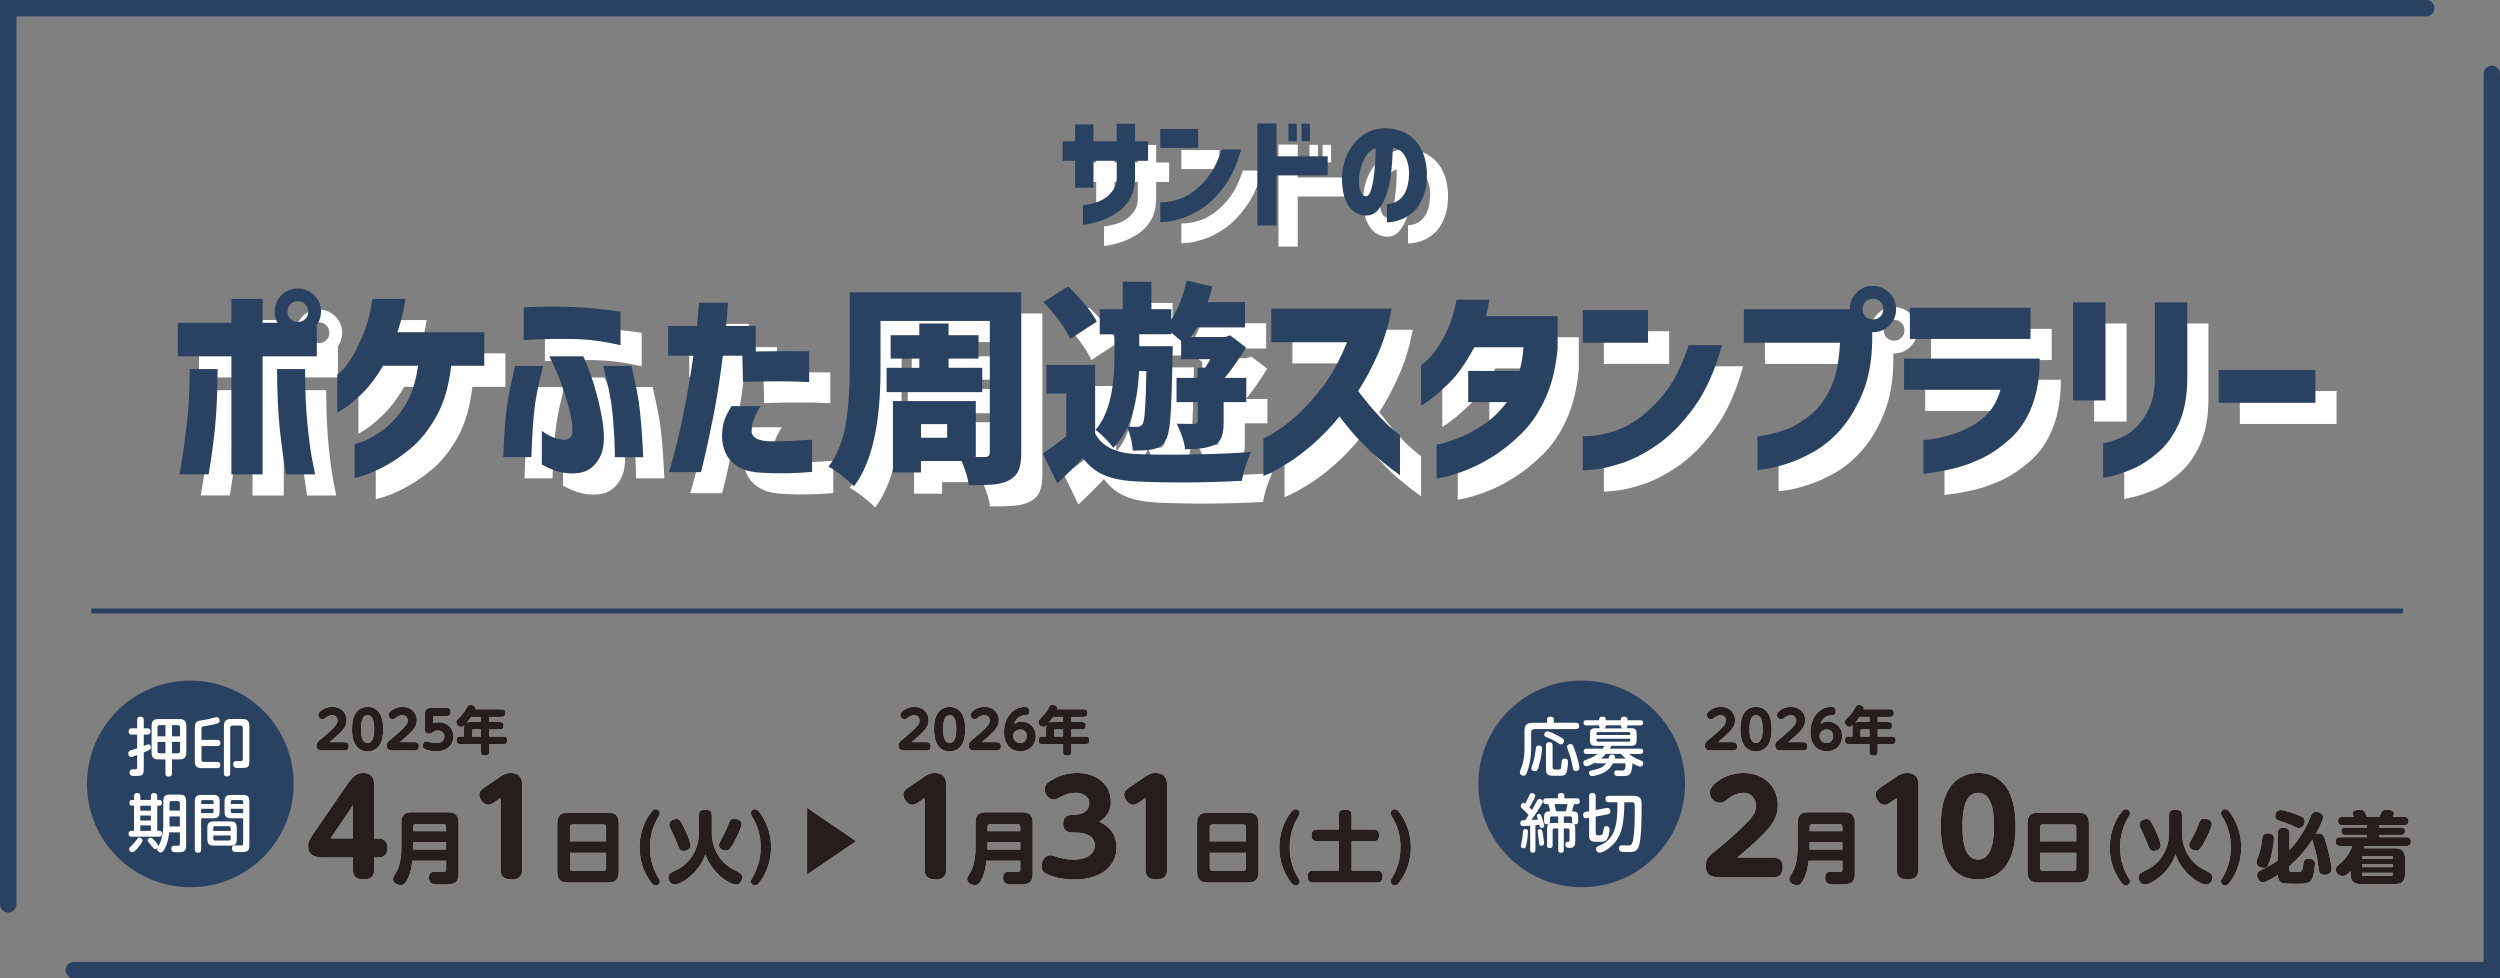 <?xml version="1.0" encoding="UTF-8"?>
<svg id="_レイヤー_1" data-name="レイヤー_1" xmlns="http://www.w3.org/2000/svg" version="1.1" viewBox="0 0 603.28 236.07">
  <rect x="0" y="0" width="603.28" height="236.07" fill="#808080" stroke="none"/>
  <!-- Generator: Adobe Illustrator 29.2.1, SVG Export Plug-In . SVG Version: 2.1.0 Build 116)  -->
  <defs>
    <style>
      .st0 {
        fill: #251e1c;
      }

      .st1 {
        fill: #fff;
      }

      .st2 {
        fill: #2a4261;
      }

      .st3 {
        fill: none;
        stroke: #2a4261;
        stroke-miterlimit: 10;
        stroke-width: 1.2px;
      }
    </style>
  </defs>
  <g>
    <path class="st1" d="M73.01,76.33c1.08-1.08,2.39-1.62,3.94-1.62s2.87.55,3.97,1.64c1.09,1.09,1.64,2.42,1.64,3.97,0,1.21-.34,2.29-1.01,3.23v7.53h-13.08v28.49h-7.53v-28.49h-12.93v-8.08h12.93v-5.76h7.53v5.76h3.59c-.44-.81-.66-1.7-.66-2.68,0-1.55.54-2.88,1.62-3.99ZM57.61,94.16c-.03,5.69-.25,10.42-.63,14.2-.39,3.77-.9,7.51-1.54,11.21h-7.02c.03-.07.23-1.18.58-3.33s.75-5.13,1.19-8.92c.44-3.79.67-8.17.71-13.16h6.72ZM71.95,94.16h6.77c0,4.98.18,9.37.56,13.16.37,3.79.77,6.76,1.19,8.92s.65,3.27.68,3.33h-7.02c-.64-3.7-1.15-7.44-1.54-11.21-.39-3.77-.6-8.5-.63-14.2ZM79.48,80.32c0-.74-.24-1.35-.73-1.82-.49-.47-1.09-.71-1.79-.71s-1.3.24-1.77.71c-.47.47-.71,1.08-.71,1.82s.24,1.3.71,1.77,1.06.71,1.77.71,1.3-.24,1.79-.71.73-1.06.73-1.77Z"/>
    <path class="st1" d="M102.97,77.24c-.24,1.48-.52,2.9-.86,4.24-.34,1.35-.71,2.61-1.11,3.79h20.96v8.08h-7.98c-.54,4.88-1.74,8.98-3.61,12.28-1.87,3.3-3.95,5.89-6.24,7.75-2.29,1.87-4.45,3.33-6.47,4.37-2.02,1.04-3.68,1.76-4.98,2.15-1.3.39-1.96.56-2,.53v-8.18c.07.03.75-.19,2.05-.66,1.3-.47,2.87-1.36,4.72-2.68,1.85-1.31,3.59-3.22,5.23-5.71,1.63-2.49,2.74-5.78,3.31-9.85h-8.44c-1.62,2.76-3.28,4.98-5,6.64-1.72,1.67-3.14,2.86-4.27,3.59-1.13.72-1.73,1.09-1.79,1.09v-9.24s.4-.27,1.11-.91c.71-.64,1.5-1.67,2.37-3.11.88-1.43,1.8-3.32,2.78-5.66.98-2.34,1.72-5.18,2.22-8.51h7.98Z"/>
    <path class="st1" d="M126.56,115.43c.07-2.09.15-3.96.25-5.61.1-1.65.25-3.42.45-5.3.24-1.89.52-3.66.86-5.33.34-1.67.63-3.04.88-4.12.25-1.08.38-1.63.38-1.67h6.77c-.61,2.42-1.09,4.53-1.44,6.32-.35,1.79-.61,3.57-.78,5.35-.17,1.89-.3,3.61-.38,5.18-.08,1.57-.16,3.29-.23,5.18h-6.77ZM131.51,79.26c2.02-.1,3.87-.16,5.53-.18,1.67-.02,3.58,0,5.73.08,2.16.07,4.14.19,5.96.38,1.82.19,3.86.45,6.11.78v8.08c-2.22-.51-4.25-.88-6.09-1.11-1.84-.24-3.85-.37-6.04-.4-3.33-.03-6.02,0-8.06.1-2.04.1-3.09.17-3.16.2v-7.93ZM137.68,91.08h8.18c.07.07.45.96,1.14,2.68.69,1.72,1.38,3.84,2.07,6.36.69,2.53,1.2,4.98,1.54,7.38.44,3.3.24,5.83-.58,7.58-.83,1.75-1.94,2.95-3.33,3.59-1.4.64-3.12.82-5.18.56-1.72-.2-3.6-.88-5.66-2.02v-8.13c1.01.71,1.94,1.23,2.78,1.57.84.34,1.67.52,2.48.56.71.03,1.26-.16,1.67-.58.4-.42.54-1.46.4-3.11-.17-1.31-.5-2.88-1.01-4.7-.5-1.82-1.08-3.62-1.72-5.41-.64-1.78-1.57-3.89-2.78-6.31ZM160.31,115.43h-6.82c-.03-1.89-.09-3.61-.18-5.18-.09-1.57-.21-3.29-.38-5.18-.17-1.78-.43-3.57-.78-5.35-.35-1.78-.85-3.89-1.49-6.32h6.82c.51,2.19.93,4.12,1.26,5.78.34,1.67.61,3.44.81,5.33.2,1.89.35,3.65.46,5.3.1,1.65.18,2.99.23,4.02.05,1.03.08,1.56.08,1.59Z"/>
    <path class="st1" d="M166.32,90.93v-7.17h6.97c.17-1.75.29-3.11.38-4.09.08-.98.13-1.48.13-1.52h6.97c-.1,1.92-.25,3.79-.45,5.61h7.17v6.16c4.71-.1,9.01-.12,12.88-.05v7.43c-1.95-.1-4.09-.16-6.42-.18-2.32-.02-5.51.02-9.55.13l-.15-6.31h-4.7c-.74,5.79-1.53,10.78-2.37,14.95-.84,4.18-1.53,7.41-2.07,9.7-.54,2.29-.83,3.43-.86,3.43h-7.68c1.45-4.98,2.65-9.92,3.61-14.8.96-4.88,1.71-9.31,2.25-13.29h-6.11ZM181.63,103.11h7.02c-1.55,2.49-2.27,4.52-2.17,6.09.1,1.57,1.68,2.37,4.75,2.4,1.89,0,3.53-.03,4.92-.1,1.4-.07,3.04-.17,4.93-.3v7.78c-2.12.17-4.08.28-5.89.33-1.8.05-3.86,0-6.19-.13-2.46-.1-4.4-.6-5.81-1.49-1.42-.89-2.41-1.99-2.98-3.28-.57-1.3-.86-2.65-.86-4.07.03-1.58.23-2.87.58-3.86.35-.99.92-2.11,1.69-3.36Z"/>
    <path class="st1" d="M251.54,75.63v38.7c0,1.85-.21,3.28-.63,4.27-.42.99-1.19,1.79-2.3,2.4-1.01.54-2.22.88-3.64,1.01-1.42.13-3.44.2-6.06.2-.2-1.55-.79-3.5-1.77-5.86h-9.8v2.78h-6.77v-17.23h20v13.49h2.22c.77,0,1.16-.37,1.16-1.11v-31.72h-26.37v11.77c0,13.2-2.14,22.58-6.41,28.14-.64-.71-1.61-1.57-2.91-2.58-1.3-1.01-2.37-1.73-3.21-2.17,2.09-2.83,3.46-6.21,4.12-10.15.66-3.94.99-8.35.99-13.24v-18.69h41.37ZM219.06,93.86h7.88v-2.22h-6.92v-5.66h6.92v-2.83h7.07v2.83h7.22v5.66h-7.22v2.22h8.13v5.86h-23.09v-5.86ZM233.66,110.73v-3.28h-6.31v3.28h6.31Z"/>
    <path class="st1" d="M269.37,93.15v16.57c1.65,3.1,4.98,4.75,10,4.95,3.2.17,7.65.2,13.36.1,5.71-.1,10.46-.3,14.27-.61-1.11,2.42-1.85,4.75-2.22,6.97-8.96.47-17.43.52-25.41.15-3.1-.14-5.67-.62-7.7-1.47-2.04-.84-3.8-2.24-5.28-4.19-1.52,1.65-3.57,3.69-6.16,6.11l-3.49-7.17c2.39-1.65,4.28-3.05,5.66-4.19v-10.31h-4.8v-6.92h11.77ZM269.78,82.7l-6.42,4.19c-1.15-2.53-3.3-5.51-6.47-8.94l5.96-3.74c3.4,3.33,5.71,6.16,6.92,8.49ZM274.02,91.29v-5.51h-3.54v-6.06h5.56v-6.62h6.92v6.62h4.8v2.53c1.65-2.63,2.88-5.78,3.69-9.45l6.21,1.46c-.3,1.31-.67,2.56-1.11,3.74h8.99v6.11h-11.57c-.3.61-.76,1.38-1.36,2.32h8.13l1.21-.4,3.84,2.93c-1.85,3-3.57,5.44-5.15,7.33h5.2v5.86h-5.46v4.75c0,1.52-.15,2.71-.46,3.59-.3.88-.91,1.53-1.82,1.97-1.35.71-3.69,1.06-7.02,1.06-.2-1.82-.88-3.87-2.02-6.16,1.14.03,2.54.05,4.19.05.54,0,.81-.2.81-.61v-4.65h-5.05v-5.86h5.05v-2.48h1.87c.54-.81.94-1.48,1.21-2.02h-7.02v-4.4c-.64-.57-1.43-1.25-2.37-2.02v.4h-7.73v2.88h8.08c-.03,1.15-.05,1.95-.05,2.42-.13,7.14-.31,12.12-.53,14.93-.22,2.81-.62,4.62-1.19,5.43-.78,1.18-1.84,1.89-3.18,2.12-.94.2-2.51.3-4.7.3-.13-2.05-.59-3.92-1.36-5.61-.81,1.85-1.92,3.5-3.33,4.95-.47-.67-1.15-1.46-2.02-2.35-.88-.89-1.63-1.56-2.27-2,3.03-3.5,4.55-9.36,4.55-17.58ZM281.75,94.62h-1.77c-.27,5.39-1.18,9.85-2.73,13.39.64.07,1.41.1,2.32.1.54,0,.98-.25,1.31-.76.44-.71.72-4.95.86-12.73Z"/>
    <path class="st1" d="M311.86,87.7v-8.13h29.05c-.71,3.91-1.79,7.53-3.26,10.86-1.46,3.33-3.07,6.35-4.82,9.04,1.52,1.99,3.02,3.81,4.52,5.46,1.5,1.65,2.79,2.92,3.89,3.81,1.09.89,1.66,1.36,1.69,1.39v9.65c-1.82-1.31-3.47-2.59-4.95-3.84-1.48-1.25-3.07-2.75-4.75-4.52-1.68-1.77-3.32-3.71-4.9-5.84-2.05,2.53-4.15,4.72-6.29,6.59-2.14,1.87-4.12,3.38-5.94,4.52-1.82,1.14-3.28,1.98-4.4,2.5-1.11.52-1.68.78-1.72.78v-9.04c2.93-1.48,5.56-3.3,7.91-5.46,2.34-2.15,4.54-4.6,6.59-7.32,2.05-2.73,3.94-6.21,5.66-10.46h-18.29Z"/>
    <path class="st1" d="M364.5,77.44c-.17.98-.34,1.86-.51,2.65-.17.79-.27,1.22-.3,1.29h17.28v7.73c-.4,4.61-1.37,8.62-2.91,12.02-1.53,3.4-3.44,6.24-5.73,8.51-2.29,2.27-4.61,4.14-6.97,5.61-2.36,1.47-4.56,2.58-6.62,3.36-2.05.77-3.72,1.31-5,1.59-1.28.29-1.94.41-1.97.38v-8.18s.62-.14,1.77-.43c1.14-.29,2.6-.8,4.37-1.54,1.77-.74,3.61-1.78,5.53-3.11,1.92-1.33,3.69-3.06,5.3-5.18h-9.35v-7.53h12.38c.54-1.95.86-3.86.96-5.71h-11.87c-2.09,3.87-4.11,6.74-6.06,8.61-1.95,1.87-3.55,3.26-4.8,4.17-1.25.91-1.9,1.35-1.97,1.31v-9.75s.41-.31,1.14-.93c.72-.62,1.57-1.59,2.53-2.9.96-1.31,1.89-2.96,2.78-4.93s1.59-4.32,2.1-7.05h7.93Z"/>
    <path class="st1" d="M387.03,87.8v-7.88h15.76v7.88h-15.76ZM420.62,88.41c-1.68,6.16-3.94,11.18-6.77,15.05-2.83,3.87-5.77,6.86-8.82,8.97-3.05,2.1-5.94,3.6-8.66,4.47-2.73.88-4.96,1.39-6.69,1.54-1.74.15-2.62.21-2.65.18v-8.23s.72,0,2.07-.08c1.35-.08,3.07-.43,5.18-1.04,2.1-.61,4.32-1.77,6.64-3.49,2.32-1.72,4.47-3.9,6.44-6.54,1.97-2.64,3.71-6.26,5.23-10.84h8.03Z"/>
    <path class="st1" d="M453.1,75.73c1.08-1.08,2.39-1.62,3.94-1.62s2.87.55,3.97,1.64c1.09,1.1,1.64,2.42,1.64,3.97s-.55,2.86-1.64,3.94c-1.09,1.08-2.42,1.62-3.97,1.62h-.15v1.87c-.07,4.95-.84,9.21-2.32,12.78-1.48,3.57-3.25,6.51-5.3,8.82-2.05,2.31-4.23,4.1-6.52,5.38-2.29,1.28-4.46,2.25-6.52,2.9-2.05.66-3.73,1.08-5.03,1.26-1.3.18-1.96.26-2,.23v-8.08c2.69-.4,5.03-.98,7.02-1.74,1.99-.76,3.97-1.96,5.94-3.61,1.97-1.65,3.58-3.86,4.82-6.64,1.25-2.78,1.95-6.32,2.12-10.63h-23.19v-8.08h25.56c0-1.55.54-2.88,1.62-3.99ZM459.57,79.72c0-.74-.24-1.35-.73-1.82-.49-.47-1.09-.71-1.79-.71s-1.3.24-1.77.71c-.47.47-.71,1.08-.71,1.82s.24,1.3.71,1.77c.47.47,1.06.71,1.77.71s1.3-.23,1.79-.71c.49-.47.73-1.06.73-1.77Z"/>
    <path class="st1" d="M464.57,99.17v-7.53h32.74c0,4.41-.62,8.23-1.87,11.47-1.25,3.23-3.01,5.88-5.3,7.93-2.29,2.05-4.61,3.64-6.97,4.75s-4.6,1.91-6.72,2.4c-2.12.49-3.84.82-5.15.99-1.31.17-2,.25-2.07.25v-8.13s.59-.02,1.67-.15c1.08-.13,2.44-.42,4.09-.86,1.65-.44,3.37-1.09,5.15-1.97,1.79-.88,3.36-2.05,4.72-3.54,1.36-1.48,2.35-3.35,2.95-5.61h-23.24ZM465.99,86.89v-7.53h29.1v7.53h-29.1Z"/>
    <path class="st1" d="M505.34,101.74v-23.69h7.83v23.69h-7.83ZM512.61,112.1c1.75-.4,3.27-.9,4.55-1.49,1.28-.59,2.48-1.46,3.61-2.6,1.13-1.14,2.12-2.65,2.98-4.52.86-1.87,1.3-4.18,1.34-6.95v-18.49h7.83v18.49c-.03,4.21-.71,7.79-2.02,10.73-1.31,2.95-3.05,5.33-5.2,7.15-2.16,1.82-4.2,3.12-6.14,3.91-1.94.79-3.56,1.34-4.88,1.64-1.31.3-2,.45-2.07.45v-8.34Z"/>
    <path class="st1" d="M540.5,102.3v-7.93h23.34v7.93h-23.34Z"/>
  </g>
  <g>
    <path class="st2" d="M603.28,236.07H17.83c-1.09,0-1.98-.89-1.98-1.98s.89-1.98,1.98-1.98h581.49V17.83c0-1.1.89-1.98,1.98-1.98s1.98.89,1.98,1.98v218.24Z"/>
    <path class="st2" d="M1.98,220.22c-1.09,0-1.98-.89-1.98-1.98V0h585.46c1.1,0,1.98.89,1.98,1.98s-.89,1.98-1.98,1.98H3.96v214.28c0,1.09-.89,1.98-1.98,1.98Z"/>
  </g>
  <g>
    <path class="st1" d="M264.53,50.43v-6.52h-3v-4.7h3v-4.11h4.43v4.11h5.61v-4.23h4.43v4.23h3.14v4.7h-3.14v4.11c-.04,2.06-.47,3.77-1.29,5.15-.82,1.38-1.88,2.49-3.17,3.32-1.29.83-2.55,1.45-3.77,1.86-1.22.41-2.25.68-3.08.82-.83.14-1.26.21-1.28.21v-4.76s.31-.04.87-.12c.56-.08,1.25-.24,2.08-.48.83-.24,1.62-.61,2.36-1.1.74-.49,1.4-1.13,1.97-1.94.57-.8.86-1.79.88-2.97v-4.11h-5.61v6.52h-4.43Z"/>
    <path class="st1" d="M285.08,40.8v-4.58h9.16v4.58h-9.16ZM304.6,41.15c-.98,3.58-2.29,6.5-3.93,8.75-1.64,2.25-3.35,3.99-5.12,5.21-1.77,1.22-3.45,2.09-5.04,2.6-1.59.51-2.88.81-3.89.9-1.01.09-1.52.12-1.54.1v-4.79s.42,0,1.2-.04c.78-.05,1.79-.25,3.01-.6,1.22-.35,2.51-1.03,3.86-2.03,1.35-1,2.6-2.27,3.74-3.8,1.15-1.54,2.16-3.64,3.04-6.3h4.67Z"/>
    <path class="st1" d="M308.51,59.5v-24.61h4.64v7.93h12.33v4.61h-12.33v12.07h-4.64ZM316,39.18v-4.23h2.03v4.23h-2.03ZM319.17,39.18v-4.23h2.03v4.23h-2.03Z"/>
    <path class="st1" d="M345.12,46.58c-.06-1.55-.4-2.85-1.03-3.92-.63-1.07-1.59-1.7-2.88-1.89-.06,1.9-.18,3.82-.37,5.75-.19,1.94-.55,3.72-1.1,5.34-.55,1.62-1.23,2.92-2.06,3.88-.82.96-1.86,1.42-3.11,1.38-.92-.04-1.8-.34-2.63-.9-.83-.56-1.54-1.48-2.11-2.77-.58-1.29-.88-3.04-.9-5.26.04-2.17.48-4.14,1.32-5.92.84-1.77,1.97-3.2,3.38-4.29,1.41-1.09,3-1.72,4.79-1.89,1.92-.14,3.68.14,5.3.84,1.61.7,2.94,1.87,3.98,3.54,1.04,1.66,1.62,3.79,1.73,6.37.04,2.21-.25,4.11-.87,5.7-.62,1.59-1.42,2.82-2.41,3.71-.99.89-2.06,1.53-3.21,1.92-1.16.39-2.21.59-3.17.59v-4.4c1.66-.06,2.97-.74,3.93-2.04.96-1.3,1.43-3.22,1.41-5.74ZM334.67,52.48c.45.02.83-.36,1.13-1.15.3-.78.55-1.79.73-3.01.19-1.22.32-2.5.41-3.83.09-1.33.12-2.54.1-3.64-.86.29-1.58.85-2.16,1.67-.58.82-1.02,1.75-1.32,2.77-.3,1.03-.48,1.99-.51,2.89-.06,1.47.07,2.54.38,3.21.31.68.72,1.03,1.23,1.07Z"/>
  </g>
  <g>
    <path class="st2" d="M67.91,71.23c1.08-1.08,2.39-1.62,3.94-1.62s2.87.55,3.97,1.64c1.09,1.09,1.64,2.42,1.64,3.97,0,1.21-.34,2.29-1.01,3.23v7.53h-13.08v28.49h-7.53v-28.49h-12.93v-8.08h12.93v-5.76h7.53v5.76h3.59c-.44-.81-.66-1.7-.66-2.68,0-1.55.54-2.88,1.62-3.99ZM52.51,89.06c-.03,5.69-.25,10.42-.63,14.2-.39,3.77-.9,7.51-1.54,11.21h-7.02c.03-.07.23-1.18.58-3.33.35-2.15.75-5.13,1.19-8.92.44-3.79.67-8.17.71-13.16h6.72ZM66.85,89.06h6.77c0,4.98.18,9.37.56,13.16.37,3.79.77,6.76,1.19,8.92.42,2.15.65,3.27.68,3.33h-7.02c-.64-3.7-1.15-7.44-1.54-11.21-.39-3.77-.6-8.5-.63-14.2ZM74.38,75.22c0-.74-.24-1.35-.73-1.82-.49-.47-1.09-.71-1.79-.71s-1.3.24-1.77.71c-.47.47-.71,1.08-.71,1.82s.24,1.3.71,1.77,1.06.71,1.77.71,1.3-.24,1.79-.71c.49-.47.73-1.06.73-1.77Z"/>
    <path class="st2" d="M97.87,72.14c-.24,1.48-.52,2.9-.86,4.24-.34,1.35-.71,2.61-1.11,3.79h20.96v8.08h-7.98c-.54,4.88-1.74,8.98-3.61,12.28-1.87,3.3-3.95,5.89-6.24,7.75-2.29,1.87-4.45,3.33-6.47,4.37-2.02,1.04-3.68,1.76-4.98,2.15-1.3.39-1.96.56-2,.53v-8.18c.07.03.75-.19,2.05-.66,1.3-.47,2.87-1.36,4.72-2.68,1.85-1.31,3.59-3.22,5.23-5.71,1.63-2.49,2.74-5.78,3.31-9.85h-8.44c-1.62,2.76-3.28,4.98-5,6.64-1.72,1.67-3.14,2.86-4.27,3.59-1.13.72-1.73,1.09-1.79,1.09v-9.24s.4-.27,1.11-.91c.71-.64,1.5-1.67,2.37-3.11.88-1.43,1.8-3.32,2.78-5.66.98-2.34,1.72-5.18,2.22-8.51h7.98Z"/>
    <path class="st2" d="M121.46,110.33c.07-2.09.15-3.96.25-5.61.1-1.65.25-3.42.45-5.3.24-1.89.52-3.66.86-5.33.34-1.67.63-3.04.88-4.12.25-1.08.38-1.63.38-1.67h6.77c-.61,2.42-1.09,4.53-1.44,6.31-.35,1.79-.61,3.57-.78,5.35-.17,1.89-.29,3.61-.38,5.18s-.16,3.29-.23,5.18h-6.77ZM126.41,74.16c2.02-.1,3.87-.16,5.53-.18,1.67-.02,3.58,0,5.73.08,2.16.07,4.14.19,5.96.38,1.82.19,3.86.45,6.11.78v8.08c-2.22-.51-4.25-.88-6.09-1.11-1.84-.24-3.85-.37-6.04-.4-3.33-.03-6.02,0-8.06.1-2.04.1-3.09.17-3.16.2v-7.93ZM132.57,85.98h8.18c.07.07.45.96,1.14,2.68.69,1.72,1.38,3.84,2.07,6.36s1.2,4.98,1.54,7.38c.44,3.3.24,5.83-.58,7.58-.83,1.75-1.94,2.95-3.33,3.59-1.4.64-3.12.82-5.18.56-1.72-.2-3.6-.88-5.66-2.02v-8.13c1.01.71,1.94,1.23,2.78,1.57.84.34,1.67.52,2.48.56.71.03,1.26-.16,1.67-.58.4-.42.54-1.46.4-3.11-.17-1.31-.5-2.88-1.01-4.7-.5-1.82-1.08-3.62-1.72-5.41-.64-1.78-1.57-3.89-2.78-6.31ZM155.21,110.33h-6.82c-.03-1.89-.09-3.61-.18-5.18-.08-1.57-.21-3.29-.38-5.18-.17-1.78-.43-3.57-.78-5.35-.35-1.78-.85-3.89-1.49-6.31h6.82c.51,2.19.93,4.12,1.26,5.78.34,1.67.61,3.44.81,5.33.2,1.89.35,3.65.46,5.3.1,1.65.18,2.99.23,4.02.05,1.03.08,1.56.08,1.59Z"/>
    <path class="st2" d="M161.22,85.83v-7.17h6.97c.17-1.75.29-3.11.38-4.09.08-.98.13-1.48.13-1.52h6.97c-.1,1.92-.25,3.79-.46,5.61h7.17v6.16c4.71-.1,9.01-.12,12.88-.05v7.43c-1.95-.1-4.09-.16-6.42-.18-2.32-.02-5.51.02-9.55.13l-.15-6.31h-4.7c-.74,5.79-1.53,10.78-2.37,14.95-.84,4.18-1.53,7.41-2.07,9.7-.54,2.29-.83,3.44-.86,3.44h-7.68c1.45-4.98,2.65-9.92,3.61-14.8.96-4.88,1.71-9.31,2.25-13.29h-6.11ZM176.52,98.01h7.02c-1.55,2.49-2.27,4.52-2.17,6.09.1,1.57,1.68,2.37,4.75,2.4,1.89,0,3.53-.03,4.92-.1,1.4-.07,3.04-.17,4.93-.3v7.78c-2.12.17-4.08.28-5.89.33-1.8.05-3.86,0-6.19-.13-2.46-.1-4.4-.6-5.81-1.49-1.42-.89-2.41-1.99-2.98-3.28-.57-1.3-.86-2.65-.86-4.07.03-1.58.23-2.87.58-3.86.35-.99.92-2.11,1.69-3.36Z"/>
    <path class="st2" d="M246.44,70.52v38.7c0,1.85-.21,3.28-.63,4.27-.42.99-1.19,1.79-2.3,2.4-1.01.54-2.22.88-3.64,1.01-1.42.13-3.44.2-6.06.2-.2-1.55-.79-3.5-1.77-5.86h-9.8v2.78h-6.77v-17.23h20v13.49h2.22c.77,0,1.16-.37,1.16-1.11v-31.72h-26.37v11.77c0,13.2-2.14,22.58-6.42,28.14-.64-.71-1.61-1.57-2.91-2.58-1.3-1.01-2.37-1.73-3.21-2.17,2.09-2.83,3.46-6.21,4.12-10.15.66-3.94.99-8.35.99-13.24v-18.69h41.37ZM213.96,88.76h7.88v-2.22h-6.92v-5.66h6.92v-2.83h7.07v2.83h7.22v5.66h-7.22v2.22h8.13v5.86h-23.09v-5.86ZM228.56,105.63v-3.28h-6.31v3.28h6.31Z"/>
    <path class="st2" d="M264.27,88.05v16.57c1.65,3.1,4.98,4.75,10,4.95,3.2.17,7.65.2,13.36.1s10.46-.3,14.27-.61c-1.11,2.42-1.85,4.75-2.22,6.97-8.96.47-17.43.52-25.41.15-3.1-.14-5.67-.62-7.7-1.47-2.04-.84-3.8-2.24-5.28-4.19-1.52,1.65-3.57,3.69-6.16,6.11l-3.49-7.17c2.39-1.65,4.28-3.05,5.66-4.19v-10.31h-4.8v-6.92h11.77ZM264.68,77.6l-6.42,4.19c-1.15-2.53-3.3-5.51-6.47-8.94l5.96-3.74c3.4,3.33,5.71,6.16,6.92,8.49ZM268.92,86.18v-5.51h-3.54v-6.06h5.56v-6.62h6.92v6.62h4.8v2.53c1.65-2.63,2.88-5.78,3.69-9.45l6.21,1.46c-.3,1.31-.67,2.56-1.11,3.74h8.99v6.11h-11.57c-.3.61-.76,1.38-1.36,2.32h8.13l1.21-.4,3.84,2.93c-1.85,3-3.57,5.44-5.15,7.33h5.2v5.86h-5.46v4.75c0,1.52-.15,2.71-.46,3.59-.3.88-.91,1.53-1.82,1.97-1.35.71-3.69,1.06-7.02,1.06-.2-1.82-.88-3.87-2.02-6.16,1.14.03,2.54.05,4.19.05.54,0,.81-.2.81-.61v-4.65h-5.05v-5.86h5.05v-2.48h1.87c.54-.81.94-1.48,1.21-2.02h-7.02v-4.4c-.64-.57-1.43-1.25-2.37-2.02v.4h-7.73v2.88h8.08c-.03,1.15-.05,1.95-.05,2.42-.13,7.14-.31,12.12-.53,14.93-.22,2.81-.62,4.62-1.19,5.43-.78,1.18-1.84,1.89-3.18,2.12-.94.2-2.51.3-4.7.3-.13-2.05-.59-3.92-1.36-5.61-.81,1.85-1.92,3.5-3.33,4.95-.47-.67-1.15-1.46-2.02-2.35-.88-.89-1.63-1.56-2.27-2,3.03-3.5,4.55-9.36,4.55-17.58ZM276.65,89.52h-1.77c-.27,5.39-1.18,9.85-2.73,13.39.64.07,1.41.1,2.32.1.54,0,.98-.25,1.31-.76.44-.71.72-4.95.86-12.73Z"/>
    <path class="st2" d="M306.76,82.6v-8.13h29.05c-.71,3.91-1.79,7.53-3.26,10.86-1.46,3.33-3.07,6.35-4.82,9.04,1.52,1.99,3.02,3.81,4.52,5.46,1.5,1.65,2.8,2.92,3.89,3.81,1.09.89,1.66,1.36,1.69,1.39v9.65c-1.82-1.31-3.47-2.59-4.95-3.84-1.48-1.25-3.07-2.75-4.75-4.52-1.68-1.77-3.32-3.71-4.9-5.83-2.05,2.53-4.15,4.72-6.29,6.59-2.14,1.87-4.12,3.38-5.94,4.52-1.82,1.14-3.28,1.98-4.4,2.5-1.11.52-1.68.78-1.72.78v-9.04c2.93-1.48,5.56-3.3,7.91-5.46,2.34-2.15,4.54-4.6,6.59-7.32,2.05-2.73,3.94-6.21,5.66-10.46h-18.29Z"/>
    <path class="st2" d="M359.4,72.34c-.17.98-.34,1.86-.51,2.65-.17.79-.27,1.22-.3,1.29h17.28v7.73c-.4,4.61-1.37,8.62-2.91,12.02-1.53,3.4-3.44,6.24-5.73,8.51-2.29,2.27-4.61,4.14-6.97,5.61-2.36,1.47-4.56,2.58-6.62,3.36-2.05.77-3.72,1.31-5,1.59-1.28.29-1.94.41-1.97.38v-8.18s.62-.14,1.77-.43c1.14-.29,2.6-.8,4.37-1.54,1.77-.74,3.61-1.78,5.53-3.11,1.92-1.33,3.69-3.06,5.3-5.18h-9.35v-7.53h12.38c.54-1.95.86-3.86.96-5.71h-11.87c-2.09,3.87-4.11,6.74-6.06,8.61-1.95,1.87-3.55,3.26-4.8,4.17-1.25.91-1.9,1.35-1.97,1.31v-9.75s.41-.31,1.14-.93c.72-.62,1.57-1.59,2.53-2.9.96-1.31,1.89-2.95,2.78-4.93.89-1.97,1.59-4.32,2.1-7.05h7.93Z"/>
    <path class="st2" d="M381.93,82.7v-7.88h15.76v7.88h-15.76ZM415.52,83.3c-1.68,6.16-3.94,11.18-6.77,15.05-2.83,3.87-5.77,6.86-8.82,8.97-3.05,2.11-5.94,3.6-8.66,4.47-2.73.88-4.96,1.39-6.69,1.54-1.74.15-2.62.21-2.65.18v-8.23s.72,0,2.07-.08c1.35-.08,3.07-.43,5.18-1.04,2.1-.61,4.32-1.77,6.64-3.49,2.32-1.72,4.47-3.9,6.44-6.54,1.97-2.64,3.71-6.26,5.23-10.84h8.03Z"/>
    <path class="st2" d="M448,70.62c1.08-1.08,2.39-1.62,3.94-1.62s2.87.55,3.97,1.64c1.09,1.1,1.64,2.42,1.64,3.97s-.55,2.86-1.64,3.94c-1.09,1.08-2.42,1.62-3.97,1.62h-.15v1.87c-.07,4.95-.84,9.21-2.32,12.78-1.48,3.57-3.25,6.51-5.3,8.82-2.05,2.31-4.23,4.1-6.52,5.38-2.29,1.28-4.46,2.25-6.52,2.9-2.05.66-3.73,1.08-5.03,1.26-1.3.18-1.96.26-2,.23v-8.08c2.69-.4,5.03-.98,7.02-1.74,1.99-.76,3.97-1.96,5.94-3.61,1.97-1.65,3.58-3.86,4.82-6.64,1.25-2.78,1.95-6.32,2.12-10.63h-23.19v-8.08h25.56c0-1.55.54-2.88,1.62-3.99ZM454.47,74.62c0-.74-.24-1.35-.73-1.82-.49-.47-1.09-.71-1.79-.71s-1.3.24-1.77.71c-.47.47-.71,1.08-.71,1.82s.24,1.3.71,1.77c.47.47,1.06.71,1.77.71s1.3-.23,1.79-.71c.49-.47.73-1.06.73-1.77Z"/>
    <path class="st2" d="M459.47,94.06v-7.53h32.74c0,4.41-.62,8.23-1.87,11.47-1.25,3.23-3.01,5.88-5.3,7.93-2.29,2.05-4.61,3.64-6.97,4.75-2.36,1.11-4.6,1.91-6.72,2.4-2.12.49-3.84.82-5.15.99-1.31.17-2,.25-2.07.25v-8.13s.59-.02,1.67-.15c1.08-.13,2.44-.42,4.09-.86,1.65-.44,3.37-1.09,5.15-1.97,1.79-.88,3.36-2.05,4.72-3.54,1.36-1.48,2.35-3.35,2.96-5.61h-23.24ZM460.88,81.79v-7.53h29.1v7.53h-29.1Z"/>
    <path class="st2" d="M500.24,96.64v-23.69h7.83v23.69h-7.83ZM507.51,107c1.75-.4,3.27-.9,4.55-1.49,1.28-.59,2.48-1.46,3.61-2.6,1.13-1.14,2.12-2.65,2.98-4.52.86-1.87,1.3-4.18,1.34-6.95v-18.49h7.83v18.49c-.03,4.21-.71,7.79-2.02,10.73-1.31,2.95-3.05,5.33-5.2,7.15-2.16,1.82-4.2,3.12-6.14,3.91-1.94.79-3.56,1.34-4.88,1.64s-2,.45-2.07.45v-8.34Z"/>
    <path class="st2" d="M535.4,97.2v-7.93h23.34v7.93h-23.34Z"/>
  </g>
  <g>
    <path class="st2" d="M259.43,45.33v-6.52h-3v-4.7h3v-4.11h4.43v4.11h5.61v-4.23h4.43v4.23h3.14v4.7h-3.14v4.11c-.04,2.06-.47,3.77-1.29,5.15-.82,1.38-1.88,2.49-3.17,3.32-1.29.83-2.55,1.45-3.77,1.86-1.22.41-2.25.68-3.08.82-.83.14-1.26.21-1.28.21v-4.76s.31-.04.87-.12c.56-.08,1.25-.24,2.09-.48.83-.24,1.62-.61,2.36-1.1.74-.49,1.4-1.13,1.97-1.94.57-.8.86-1.79.88-2.97v-4.11h-5.61v6.52h-4.43Z"/>
    <path class="st2" d="M279.98,35.7v-4.58h9.16v4.58h-9.16ZM299.5,36.05c-.98,3.58-2.29,6.5-3.93,8.75-1.64,2.25-3.35,3.99-5.12,5.21-1.77,1.22-3.45,2.09-5.04,2.6-1.59.51-2.88.81-3.89.9-1.01.09-1.52.12-1.54.1v-4.79s.42,0,1.2-.04c.78-.05,1.79-.25,3.01-.6,1.22-.35,2.51-1.03,3.86-2.03,1.35-1,2.6-2.27,3.74-3.8,1.15-1.54,2.16-3.64,3.04-6.3h4.67Z"/>
    <path class="st2" d="M303.41,54.4v-24.61h4.64v7.93h12.33v4.61h-12.33v12.07h-4.64ZM310.9,34.08v-4.23h2.03v4.23h-2.03ZM314.07,34.08v-4.23h2.03v4.23h-2.03Z"/>
    <path class="st2" d="M340.02,41.48c-.06-1.55-.4-2.85-1.03-3.92-.63-1.07-1.58-1.7-2.88-1.89-.06,1.9-.18,3.82-.37,5.75-.19,1.94-.55,3.72-1.1,5.34-.55,1.62-1.23,2.92-2.06,3.88-.82.96-1.86,1.42-3.11,1.38-.92-.04-1.8-.34-2.63-.9-.83-.56-1.54-1.48-2.11-2.77-.58-1.29-.88-3.04-.9-5.26.04-2.17.48-4.14,1.32-5.92.84-1.77,1.97-3.2,3.38-4.29,1.41-1.09,3-1.72,4.79-1.89,1.92-.14,3.68.14,5.3.84,1.61.7,2.94,1.87,3.98,3.54,1.04,1.66,1.62,3.79,1.73,6.37.04,2.21-.25,4.11-.87,5.7-.62,1.59-1.42,2.82-2.41,3.71-.99.89-2.06,1.53-3.21,1.92-1.16.39-2.21.59-3.17.59v-4.4c1.66-.06,2.97-.74,3.93-2.04.96-1.3,1.43-3.22,1.41-5.74ZM329.57,47.38c.45.02.83-.36,1.13-1.15.3-.78.55-1.79.73-3.01.19-1.22.32-2.5.41-3.83.09-1.33.12-2.54.1-3.64-.86.29-1.58.85-2.16,1.67-.58.82-1.02,1.75-1.32,2.77-.3,1.03-.48,1.99-.51,2.89-.06,1.47.07,2.54.38,3.21s.72,1.03,1.23,1.07Z"/>
  </g>
  <line class="st3" x1="22.04" y1="147.43" x2="579.87" y2="147.43"/>
  <g>
    <g>
      <g>
        <path class="st2" d="M406.62,189.16c0,13.77-11.17,24.94-24.94,24.94s-24.94-11.17-24.94-24.94,11.17-24.94,24.94-24.94,24.94,11.17,24.94,24.94Z"/>
        <g>
          <path class="st1" d="M373.31,173.61c0-.38.18-.67.77-.67s.87.15.87.67v.8h5.32c.2,0,.8,0,.8.72,0,.57-.21.81-.8.81h-10.01c-.52,0-.78.25-.78.78v3.85c0,2.11-.31,3.56-.69,4.89-.44,1.56-.72,1.73-1.13,1.73s-.9-.29-.9-.78c0-.2,0-.21.43-1.36.52-1.38.69-2.85.69-4.32v-4.29c0-1.52.58-2.02,2.02-2.02h3.42v-.8ZM372.12,180.6c0,.11-.08,1.69-.7,4.02-.37,1.33-.55,1.47-.98,1.47-.15,0-.9-.05-.9-.66,0-.17.05-.28.4-1.32.38-1.12.6-2.74.7-3.62.08-.66.67-.61.86-.58.63.09.63.52.63.69ZM375.95,179.3c-1.24-.8-1.67-.97-2.93-1.49-.15-.06-.38-.2-.38-.54,0-.18.17-.77.77-.77.54,0,2.02.74,2.96,1.27.81.46,1.04.66,1.04,1.04,0,.28-.26.81-.75.81-.18,0-.25-.05-.7-.34ZM374.66,185.07c0,.63.43.63.81.63,1.09,0,1.12,0,1.21-.37.08-.26.14-1.44.17-1.69.03-.29.14-.58.72-.58.8,0,.8.54.8.83,0,.61-.14,2.18-.43,2.7-.31.58-.92.61-1.32.61h-1.64c-1.39,0-1.92-.18-1.92-1.75v-5.55c0-.29.05-.8.74-.8.58,0,.86.2.86.8v5.17ZM379.93,180.72c.81,2.28,1.2,4.11,1.2,4.54,0,.64-.44.8-.83.8-.43,0-.63-.17-.7-.55-.29-1.41-.49-2.53-1.07-4.09-.12-.31-.37-.97-.37-1.21,0-.57.67-.66.81-.66.44,0,.61.2.97,1.18Z"/>
          <path class="st1" d="M389.22,184.2c-.64,1.23-1.47,2.08-3.33,2.7-.63.21-1.33.37-1.72.37-.64,0-.72-.6-.72-.75,0-.44.32-.54.55-.6,1.79-.41,2.08-.48,2.77-.95.46-.31.69-.6.81-.77h-2.19c-.32,0-.41-.08-.51-.15-.51.29-1.63.86-2.07.86-.54,0-.75-.54-.75-.87,0-.21.08-.46.55-.64,1.73-.69,2.04-.8,2.9-1.47h-2.65c-.23,0-.69-.01-.69-.63,0-.55.34-.64.69-.64h3.89c.17-.25.28-.41.43-.69h-2.04c-1.06,0-1.47-.23-1.47-1.43v-1.39c0-1.07.29-1.43,1.41-1.43h1.06c-.25-.2-.25-.35-.25-.67h-3.05c-.18,0-.71,0-.71-.63s.48-.61.71-.61h3.05c0-.46,0-.86.74-.86.86,0,.86.35.86.86h3.65c0-.46,0-.86.75-.86.83,0,.83.37.83.86h3.1c.18,0,.69,0,.69.61s-.43.63-.69.63h-3.1c0,.38-.02.51-.24.67h1.07c1.13,0,1.39.4,1.39,1.43v1.36c0,1.2-.35,1.46-1.47,1.46h-4.61c-.14.28-.25.43-.4.69h7.36c.23,0,.69.02.69.63s-.43.64-.69.64h-2.67c.28.26,1,.9,2.44,1.44.75.28.95.38.95.8,0,.31-.18.81-.75.81-.41,0-.95-.29-1.87-.81.06.63-.17,1.7-.37,2.22-.32.84-1.13.89-2.22.89-1.33,0-1.79,0-1.79-.74,0-.63.44-.63.64-.63.18,0,.97.03,1.12.03.47,0,.64-.05.78-.31s.21-.97.21-1.06c0-.37-.31-.37-.46-.37h-2.62ZM385.27,177.36h8.12v-.37c0-.23-.12-.34-.34-.34h-7.45c-.23,0-.34.12-.34.34v.37ZM385.27,178.27v.35c0,.22.09.35.34.35h7.45c.21,0,.34-.11.34-.35v-.35h-8.12ZM392.31,183.05c-.44-.37-.78-.69-1.17-1.13h-3.62c-.32.37-.64.71-1.17,1.13h1.76c.28-.74.35-.97.86-.97.12,0,.74.03.74.55,0,.12-.02.2-.06.41h2.65ZM391.54,175.77c-.38-.14-.38-.46-.38-.74h-3.65c0,.26,0,.61-.37.74h4.4Z"/>
          <path class="st1" d="M369.26,199.24c-1.55.11-1.58.11-1.69.11-.18,0-.7,0-.7-.74,0-.34.14-.49.25-.57.14-.09.23-.09.95-.12.21-.31.54-.81.8-1.23-.4-.46-.98-1.06-1.29-1.33-.47-.43-.6-.55-.6-.87,0-.4.31-.74.66-.74.18,0,.31.09.41.17.35-.61.81-1.61.86-1.7.29-.66.37-.84.75-.84s.81.31.81.63c0,.28-.28.8-.43,1.09-.24.49-.67,1.27-.97,1.73.4.38.44.43.6.61.26-.41.43-.72,1.2-2.12.15-.29.29-.54.64-.54s.78.25.78.67c0,.21-.09.38-.43.94-.94,1.56-1.59,2.48-2.33,3.48.97-.03,1.33-.06,1.63-.08-.02-.06-.03-.11-.08-.21-.18-.54-.2-.6-.2-.75,0-.29.28-.44.52-.44.35,0,.44.23.67.86.05.12.58,1.66.58,2.02,0,.41-.43.54-.66.54-.35,0-.38-.2-.52-.78-.55.06-.78.09-.95.09v5.96c0,.18,0,.7-.64.7s-.63-.52-.63-.7v-5.84ZM368.71,200.74c0,.47-.11,1.82-.35,2.97-.15.69-.21,1-.7,1-.28,0-.67-.15-.67-.57,0-.2.24-1.09.28-1.27.12-.72.17-1.24.26-2.18.03-.31.09-.61.64-.61s.55.51.55.66ZM372.25,200.91c.17.8.34,2.08.34,2.51,0,.18,0,.66-.64.66-.51,0-.52-.15-.63-1.23-.03-.35-.26-2.18-.26-2.24,0-.51.4-.52.58-.52.46,0,.52.35.61.81ZM380.09,203.26c0,.58-.06,1.35-1.27,1.35-.51,0-1.09,0-1.09-.87,0-.63.32-.63.75-.63.26,0,.26-.06.26-.38v-2.38c0-.28-.14-.43-.43-.43h-.95v5.15c0,.28-.03.7-.67.7s-.67-.37-.67-.7v-5.15h-.92c-.34,0-.43.18-.43.43v3.62c0,.18-.02.69-.64.69-.54,0-.7-.21-.7-.69v-3.79c0-.98.18-1.17.37-1.32-.09.03-.18.06-.37.06-.58,0-.72-.29-.72-.7v-1.01c0-.51,0-1.41,1.17-1.41h.28c-.12-.7-.23-1.15-.41-1.76h-.6c-.4,0-.64-.2-.64-.69,0-.64.4-.7.7-.7h2.82v-.64c0-.52.38-.64.77-.64.43,0,.8.14.8.64v.64h3c.2,0,.71,0,.71.69,0,.48-.22.7-.66.7h-.72c-.08.32-.29,1.18-.51,1.76h.31c1.17,0,1.2.75,1.2,1.41v1.01c0,.28-.03.7-.7.7-.2,0-.26-.03-.35-.05.23.2.35.43.35,1.3v3.08ZM376.01,197.02h-1.56c-.29,0-.43.14-.43.43v.77c0,.35-.06.41-.15.52.31-.15.86-.15,1.01-.15h1.13v-1.56ZM377.85,195.79c.23-.72.35-1.41.41-1.76h-3.14c.18.74.28,1.15.4,1.76h2.33ZM378.51,198.58c.64,0,.86.08,1,.14-.09-.11-.15-.21-.15-.51v-.77c0-.29-.14-.43-.43-.43h-1.56v1.56h1.15Z"/>
          <path class="st1" d="M383.46,192.19c0-.22,0-.83.8-.83.74,0,.8.52.8.83v3.28l2.56-.49s.18-.03.32-.03c.47,0,.66.51.66.81,0,.41-.23.66-.61.74l-2.93.55v3.95c0,.47.22.57.6.57.95,0,1.09,0,1.29-1.23.11-.67.15-.97.67-.97.77,0,.77.54.77.78,0,.05-.06,1.7-.69,2.48-.29.35-.7.51-1.53.51-1.53,0-1.59,0-1.92-.12-.78-.28-.78-.97-.78-1.63v-4.05l-.58.11c-.66.12-.87-.41-.87-.8s.17-.64.64-.74l.81-.15v-3.59ZM388.23,193.6c-.29,0-.81-.03-.81-.78,0-.69.43-.78.81-.78h5.78c.61,0,1.41,0,1.84.66.29.44.29.81.29,2.22,0,2.16-.03,7.56-.69,9.35-.49,1.33-1.44,1.35-2.71,1.35s-1.44-.06-1.59-.11c-.4-.14-.49-.54-.49-.78,0-.75.57-.75.86-.75.21,0,1.15.05,1.33.05.72,0,1.04-.05,1.32-1.9.28-1.76.32-4.68.32-6.59,0-.35,0-1.47-.08-1.66-.11-.28-.4-.28-.71-.28h-1.72c-.06,5.01-.6,7.5-2.07,9.41-1.16,1.53-3.1,2.76-3.94,2.76-.41,0-.86-.43-.86-.92,0-.4.32-.55.61-.67,3.82-1.58,4.63-4.48,4.6-10.58h-2.1Z"/>
        </g>
      </g>
      <g>
        <g>
          <path class="st1" d="M418.16,179.1c.42,0,1.03.1,1.03.99,0,.68-.31,1.01-1.03,1.01h-4.97c-.86,0-1.77,0-1.77-1.16,0-.74.31-.99,1.25-1.73.73-.58,1.87-1.6,2.62-2.34.74-.74,1.22-1.28,1.22-1.99,0-.63-.45-1.31-1.26-1.31-.2,0-.85.04-1.51.56-.49.37-.56.44-.85.44-.65,0-1.05-.55-1.05-1.05,0-.72,1.49-1.95,3.41-1.95s3.44,1.27,3.44,3.23c0,1.63-.95,2.64-4.08,5.29h3.56Z"/>
          <path class="st1" d="M419.98,175.94c0-1.85.35-3,.86-3.81.67-1.05,1.78-1.55,2.91-1.55s2.22.49,2.91,1.57c.77,1.21.85,2.89.85,3.8,0,1.6-.26,2.87-.83,3.79-.86,1.35-2.16,1.58-2.93,1.58-3.77,0-3.77-4.47-3.77-5.37ZM425.35,175.94c0-2.13-.47-3.36-1.59-3.36-1.22,0-1.59,1.45-1.59,3.36,0,2.08.44,3.36,1.59,3.36s1.59-1.45,1.59-3.36Z"/>
          <path class="st1" d="M435.1,179.1c.42,0,1.03.1,1.03.99,0,.68-.31,1.01-1.03,1.01h-4.97c-.86,0-1.77,0-1.77-1.16,0-.74.31-.99,1.25-1.73.73-.58,1.87-1.6,2.62-2.34.74-.74,1.22-1.28,1.22-1.99,0-.63-.45-1.31-1.26-1.31-.2,0-.85.04-1.51.56-.49.37-.56.44-.85.44-.65,0-1.05-.55-1.05-1.05,0-.72,1.49-1.95,3.41-1.95s3.44,1.27,3.44,3.23c0,1.63-.95,2.64-4.08,5.29h3.56Z"/>
          <path class="st1" d="M441.08,174.13c1.82,0,3.45,1.32,3.45,3.52s-1.66,3.66-3.68,3.66-3.98-1.34-3.98-4.67,2.07-6.06,5.04-6.06c.47,0,1.08.17,1.08,1.01,0,.92-.46.96-1.09,1-1.98.14-2.41,1.64-2.55,2.14.32-.26.73-.6,1.73-.6ZM440.81,176.04c-.82,0-1.72.53-1.72,1.53,0,.83.59,1.73,1.71,1.73,1.05,0,1.55-.81,1.55-1.67,0-1.4-1.07-1.59-1.54-1.59Z"/>
          <path class="st1" d="M456.06,171.15c.23,0,.95,0,.95.87,0,.71-.3.98-.95.98h-2.95v1.23h2.55c.36,0,.92.06.92.83,0,.64-.21.96-.92.96h-2.55v1.71h3.41c.35,0,.94.03.94.91s-.55.92-.94.92h-3.41v1.86c0,.39-.05.92-.94.92s-1.05-.32-1.05-.92v-1.86h-4.98c-.31,0-.94-.03-.94-.91s.59-.92.94-.92h.87v-1.95c0-.47.08-.68.13-.82-.29.28-.45.45-.77.45-.6,0-1.21-.56-1.21-1.15,0-.37.01-.39,1.01-1.4.72-.72,1.21-1.55,1.58-2.22.19-.33.35-.55.83-.55.59,0,1.18.37,1.18.86,0,.09-.01.15-.03.21h6.32ZM448.74,173c-.42.63-.54.77-1.04,1.37.12-.05.32-.14.87-.14h2.54v-1.23h-2.37ZM451.12,177.73v-1.71h-1.81c-.23,0-.35.13-.35.35v1.36h2.16Z"/>
        </g>
        <g>
          <path class="st0" d="M418.16,179.1c.42,0,1.03.1,1.03.99,0,.68-.31,1.01-1.03,1.01h-4.97c-.86,0-1.77,0-1.77-1.16,0-.74.31-.99,1.25-1.73.73-.58,1.87-1.6,2.62-2.34.74-.74,1.22-1.28,1.22-1.99,0-.63-.45-1.31-1.26-1.31-.2,0-.85.04-1.51.56-.49.37-.56.44-.85.44-.65,0-1.05-.55-1.05-1.05,0-.72,1.49-1.95,3.41-1.95s3.44,1.27,3.44,3.23c0,1.63-.95,2.64-4.08,5.29h3.56Z"/>
          <path class="st0" d="M419.98,175.94c0-1.85.35-3,.86-3.81.67-1.05,1.78-1.55,2.91-1.55s2.22.49,2.91,1.57c.77,1.21.85,2.89.85,3.8,0,1.6-.26,2.87-.83,3.79-.86,1.35-2.16,1.58-2.93,1.58-3.77,0-3.77-4.47-3.77-5.37ZM425.35,175.94c0-2.13-.47-3.36-1.59-3.36-1.22,0-1.59,1.45-1.59,3.36,0,2.08.44,3.36,1.59,3.36s1.59-1.45,1.59-3.36Z"/>
          <path class="st0" d="M435.1,179.1c.42,0,1.03.1,1.03.99,0,.68-.31,1.01-1.03,1.01h-4.97c-.86,0-1.77,0-1.77-1.16,0-.74.31-.99,1.25-1.73.73-.58,1.87-1.6,2.62-2.34.74-.74,1.22-1.28,1.22-1.99,0-.63-.45-1.31-1.26-1.31-.2,0-.85.04-1.51.56-.49.37-.56.44-.85.44-.65,0-1.05-.55-1.05-1.05,0-.72,1.49-1.95,3.41-1.95s3.44,1.27,3.44,3.23c0,1.63-.95,2.64-4.08,5.29h3.56Z"/>
          <path class="st0" d="M441.08,174.13c1.82,0,3.45,1.32,3.45,3.52s-1.66,3.66-3.68,3.66-3.98-1.34-3.98-4.67,2.07-6.06,5.04-6.06c.47,0,1.08.17,1.08,1.01,0,.92-.46.96-1.09,1-1.98.14-2.41,1.64-2.55,2.14.32-.26.73-.6,1.73-.6ZM440.81,176.04c-.82,0-1.72.53-1.72,1.53,0,.83.59,1.73,1.71,1.73,1.05,0,1.55-.81,1.55-1.67,0-1.4-1.07-1.59-1.54-1.59Z"/>
          <path class="st0" d="M456.06,171.15c.23,0,.95,0,.95.87,0,.71-.3.98-.95.98h-2.95v1.23h2.55c.36,0,.92.06.92.83,0,.64-.21.96-.92.96h-2.55v1.71h3.41c.35,0,.94.03.94.91s-.55.92-.94.92h-3.41v1.86c0,.39-.05.92-.94.92s-1.05-.32-1.05-.92v-1.86h-4.98c-.31,0-.94-.03-.94-.91s.59-.92.94-.92h.87v-1.95c0-.47.08-.68.13-.82-.29.28-.45.45-.77.45-.6,0-1.21-.56-1.21-1.15,0-.37.01-.39,1.01-1.4.72-.72,1.21-1.55,1.58-2.22.19-.33.35-.55.83-.55.59,0,1.18.37,1.18.86,0,.09-.01.15-.03.21h6.32ZM448.74,173c-.42.63-.54.77-1.04,1.37.12-.05.32-.14.87-.14h2.54v-1.23h-2.37ZM451.12,177.73v-1.71h-1.81c-.23,0-.35.13-.35.35v1.36h2.16Z"/>
        </g>
      </g>
      <g>
        <g>
          <path class="st1" d="M427.74,206.93c1.01,0,2.46.25,2.46,2.37,0,1.63-.74,2.43-2.46,2.43h-11.9c-2.06,0-4.24,0-4.24-2.77,0-1.78.74-2.37,2.98-4.15,1.75-1.38,4.49-3.84,6.27-5.59,1.78-1.78,2.92-3.07,2.92-4.76,0-1.51-1.08-3.14-3.01-3.14-.49,0-2.03.09-3.63,1.35-1.17.89-1.35,1.05-2.03,1.05-1.57,0-2.52-1.32-2.52-2.52,0-1.72,3.57-4.67,8.18-4.67s8.24,3.04,8.24,7.75c0,3.9-2.27,6.33-9.77,12.66h8.51Z"/>
          <path class="st1" d="M436.42,207.7c-.13,1.41-.33,2.69-.99,4.14-.76,1.68-1.3,1.74-1.83,1.74-.92,0-1.83-.63-1.83-1.39,0-.4.17-.69.52-1.26.57-.96,1.51-2.54,1.51-6.63v-5.75c0-2.01.92-2.54,2.54-2.54h8.69c1.57,0,2.56.5,2.56,2.54v12.28c0,2.6-1.39,2.6-4.07,2.6-.73,0-1.78,0-2.16-.13-.78-.27-.92-.97-.92-1.49,0-1.43.9-1.43,1.41-1.43.23,0,1.32.06,1.74.06.61,0,1.01-.02,1.01-.63v-2.1h-8.17ZM444.59,200.58v-1.09c0-.38-.19-.59-.59-.59h-6.72c-.44,0-.59.27-.59.59v1.09h7.91ZM436.68,203.25v1.76h7.91v-1.76h-7.91Z"/>
          <path class="st1" d="M456.28,193.56c-.34.25-.92.65-1.54.65-1.17,0-2.15-1.48-2.15-2.49,0-.83.68-1.29,1.32-1.75l3.75-2.55c.52-.34,1.32-.89,2.49-.89,2.8,0,2.8,2.21,2.8,3.07v20.2c0,1.05-.28,2.43-2.58,2.43-2.12,0-2.64-1.01-2.64-2.43v-17.21l-1.44.98Z"/>
          <path class="st1" d="M468.33,199.37c0-4.43.83-7.19,2.06-9.13,1.6-2.52,4.27-3.72,6.98-3.72s5.32,1.17,6.98,3.75c1.84,2.89,2.03,6.92,2.03,9.1,0,3.84-.61,6.89-2,9.07-2.06,3.23-5.16,3.78-7.01,3.78-9.04,0-9.04-10.7-9.04-12.85ZM481.18,199.37c0-5.1-1.14-8.05-3.81-8.05-2.92,0-3.81,3.47-3.81,8.05,0,4.98,1.05,8.05,3.81,8.05s3.81-3.47,3.81-8.05Z"/>
          <path class="st1" d="M504.08,210.35c0,2.02-.92,2.62-2.6,2.62h-9.61c-1.7,0-2.62-.59-2.62-2.62v-11.63c0-2.02.92-2.6,2.62-2.6h9.61c1.66,0,2.6.55,2.6,2.6v11.63ZM501.02,203.02v-3.42c0-.46-.29-.65-.65-.65h-7.43c-.48,0-.63.3-.63.65v3.42h8.71ZM492.32,205.79v3.7c0,.31.13.65.63.65h7.43c.38,0,.65-.21.65-.65v-3.7h-8.71Z"/>
          <path class="st1" d="M513.57,211.71c.34.57.44.73.44,1.01,0,.42-.36.96-.99.96-.5,0-.76-.27-1.15-.76-1.36-1.83-2.77-4.66-2.77-8.44,0-3.09.97-6.17,2.9-8.59.29-.38.53-.61,1.01-.61.63,0,.99.54.99.96,0,.29-.1.42-.44,1.01-1.38,2.37-1.95,4.72-1.95,7.24s.57,4.87,1.95,7.24Z"/>
          <path class="st1" d="M523.41,196.8c0-.69.19-1.41,1.41-1.41.31,0,1.05.06,1.28.25.44.34.44.94.44,1.17v4.07c0,1.66.38,4.6,2.62,6.97.55.59,1.45,1.36,2.27,1.8l1.55.82c.67.34.94.76.94,1.26,0,.71-.55,1.72-1.49,1.72-1.78,0-6.09-3.06-7.45-7.31-1.38,4.39-5.81,7.31-7.43,7.31-1.01,0-1.51-1.05-1.51-1.74,0-.65.5-1.03.69-1.13,2.31-1.17,2.54-1.28,3.42-2.08,2.5-2.23,3.27-5.14,3.27-7.62v-4.07ZM520.05,200.16c.19.4,1.36,2.96,1.36,3.84,0,.95-.99,1.34-1.66,1.34-.9,0-1.03-.34-1.62-1.91-.31-.8-.8-1.93-1.24-2.83-.59-1.18-.61-1.26-.61-1.6,0-.99,1.07-1.36,1.76-1.36.55,0,.84.06,2.02,2.52ZM533.72,198.84c0,.73-.8,2.43-1.22,3.27-.57,1.17-1.17,2.16-1.49,2.56-.32.38-.61.59-1.05.59-.73,0-1.68-.44-1.68-1.3,0-.46.04-.52.84-1.97.74-1.34,1.13-2.29,1.51-3.32.29-.75.53-1.11,1.37-1.11.08,0,1.72.08,1.72,1.28Z"/>
          <path class="st1" d="M536.37,197.24c-.34-.57-.44-.73-.44-1.01,0-.4.34-.96.99-.96.5,0,.76.27,1.15.76,1.81,2.44,2.77,5.4,2.77,8.44s-.97,6.15-2.9,8.59c-.29.38-.53.61-1.01.61-.65,0-.99-.55-.99-.96,0-.29.1-.42.44-1.01,1.34-2.31,1.95-4.64,1.95-7.24s-.61-4.93-1.95-7.24Z"/>
          <path class="st1" d="M548.73,202.37c0,.12-.08,1.81-.71,4.37-.57,2.25-.94,2.71-1.78,2.71-.46,0-1.74-.31-1.74-1.43,0-.27.06-.38.5-1.55.52-1.38.69-2.58.92-4.24.1-.71.5-1.13,1.3-1.13.71,0,1.51.19,1.51,1.26ZM552.47,209.88c0,.55.34.55,1.26.55,1.81,0,1.85,0,2.08-1.83.09-.75.17-1.38,1.32-1.38.23,0,.65.04,1.03.25.36.21.48.54.48.96,0,.13-.19,3.02-.84,3.9-.63.84-1.41.95-3.74.95-.52,0-2.75-.04-3.09-.13-1.24-.3-1.3-1.6-1.32-1.99-.11.08-2.75,1.78-3.61,1.78-.76,0-1.38-.95-1.38-1.72s.52-1.01.82-1.17c2.77-1.41,3.32-1.78,4.16-2.41v-6.49c0-.36,0-1.41,1.34-1.41,1.07,0,1.49.42,1.49,1.41v3.99c2.92-3.09,4.3-6.07,5.1-8.06.25-.63.52-1.18,1.28-1.18.38,0,1.74.23,1.74,1.34,0,.88-1.55,3.65-1.74,4.01.23-.1.46-.13.71-.13,1.01,0,1.22.44,1.87,2.69.59,2.04,1.22,5.02,1.22,5.9,0,.4-.08.78-.52,1.07-.4.27-.84.34-1.18.34-1.26,0-1.36-.92-1.41-1.3-.36-2.88-.52-3.57-1.41-6.7-.08-.23-.08-.34-.12-.48-1.55,2.35-3.4,4.51-5.54,6.36v.88ZM554.78,199.85c-.31,0-.4-.06-1.66-.65-.96-.44-1.6-.65-3-1.11-.57-.19-1.09-.36-1.09-1.15,0-.46.27-1.47,1.32-1.47.9,0,3.59.97,3.93,1.11,1.76.69,1.87.95,1.87,1.74,0,.61-.52,1.53-1.38,1.53Z"/>
          <path class="st1" d="M577.87,204.7c1.6,0,2.5.55,2.5,2.5v3.65c0,2.02-.99,2.48-2.5,2.48h-8.15c-1.51,0-2.5-.46-2.5-2.48v-.65c-.86.94-1.41,1.2-1.93,1.2-.78,0-1.62-.65-1.62-1.55,0-.61.15-.73,1.39-1.8,1.32-1.15,2.23-2.83,2.58-3.9h-2.85c-.29,0-1.16,0-1.16-1.05,0-.96.71-1.07,1.16-1.07h6.4v-.55h-5.23c-.36,0-.97-.04-.97-.88,0-.76.48-.9.97-.9h5.23v-.55h-5.81c-.29,0-1.18,0-1.18-1.01s.9-1.03,1.18-1.03h2.62c-.19-.42-.29-.61-.29-.88,0-.76,1.3-.84,1.7-.84.78,0,1.26.12,1.76,1.72h3.06c.4-1.38.8-1.74,1.76-1.74.42,0,.9.1,1.2.25.13.06.5.23.5.67,0,.23-.15.53-.29.82h2.65c.25,0,1.18,0,1.18,1.01s-.94,1.03-1.18,1.03h-5.94v.55h5.29c.33,0,.96.04.96.88,0,.76-.48.9-.96.9h-5.29v.55h6.51c.25,0,1.17.02,1.17,1.07s-.86,1.05-1.17,1.05h-10.03c-.1.31-.12.38-.17.54h7.45ZM570.02,207.24h7.43v-.32c0-.27-.15-.36-.38-.36h-6.68c-.23,0-.36.1-.36.36v.32ZM570.02,208.56v.69h7.43v-.69h-7.43ZM570.02,210.62v.36c0,.29.15.36.36.36h6.68c.21,0,.38-.08.38-.36v-.36h-7.43Z"/>
        </g>
        <g>
          <path class="st0" d="M427.74,206.93c1.01,0,2.46.25,2.46,2.37,0,1.63-.74,2.43-2.46,2.43h-11.9c-2.06,0-4.24,0-4.24-2.77,0-1.78.74-2.37,2.98-4.15,1.75-1.38,4.49-3.84,6.27-5.59,1.78-1.78,2.92-3.07,2.92-4.76,0-1.51-1.08-3.14-3.01-3.14-.49,0-2.03.09-3.63,1.35-1.17.89-1.35,1.05-2.03,1.05-1.57,0-2.52-1.32-2.52-2.52,0-1.72,3.57-4.67,8.18-4.67s8.24,3.04,8.24,7.75c0,3.9-2.27,6.33-9.77,12.66h8.51Z"/>
          <path class="st0" d="M436.42,207.7c-.13,1.41-.33,2.69-.99,4.14-.76,1.68-1.3,1.74-1.83,1.74-.92,0-1.83-.63-1.83-1.39,0-.4.17-.69.52-1.26.57-.96,1.51-2.54,1.51-6.63v-5.75c0-2.01.92-2.54,2.54-2.54h8.69c1.57,0,2.56.5,2.56,2.54v12.28c0,2.6-1.39,2.6-4.07,2.6-.73,0-1.78,0-2.16-.13-.78-.27-.92-.97-.92-1.49,0-1.43.9-1.43,1.41-1.43.23,0,1.32.06,1.74.06.61,0,1.01-.02,1.01-.63v-2.1h-8.17ZM444.59,200.58v-1.09c0-.38-.19-.59-.59-.59h-6.72c-.44,0-.59.27-.59.59v1.09h7.91ZM436.68,203.25v1.76h7.91v-1.76h-7.91Z"/>
          <path class="st0" d="M456.28,193.56c-.34.25-.92.65-1.54.65-1.17,0-2.15-1.48-2.15-2.49,0-.83.68-1.29,1.32-1.75l3.75-2.55c.52-.34,1.32-.89,2.49-.89,2.8,0,2.8,2.21,2.8,3.07v20.2c0,1.05-.28,2.43-2.58,2.43-2.12,0-2.64-1.01-2.64-2.43v-17.21l-1.44.98Z"/>
          <path class="st0" d="M468.33,199.37c0-4.43.83-7.19,2.06-9.13,1.6-2.52,4.27-3.72,6.98-3.72s5.32,1.17,6.98,3.75c1.84,2.89,2.03,6.92,2.03,9.1,0,3.84-.61,6.89-2,9.07-2.06,3.23-5.16,3.78-7.01,3.78-9.04,0-9.04-10.7-9.04-12.85ZM481.18,199.37c0-5.1-1.14-8.05-3.81-8.05-2.92,0-3.81,3.47-3.81,8.05,0,4.98,1.05,8.05,3.81,8.05s3.81-3.47,3.81-8.05Z"/>
          <path class="st0" d="M504.08,210.35c0,2.02-.92,2.62-2.6,2.62h-9.61c-1.7,0-2.62-.59-2.62-2.62v-11.63c0-2.02.92-2.6,2.62-2.6h9.61c1.66,0,2.6.55,2.6,2.6v11.63ZM501.02,203.02v-3.42c0-.46-.29-.65-.65-.65h-7.43c-.48,0-.63.3-.63.65v3.42h8.71ZM492.32,205.79v3.7c0,.31.13.65.63.65h7.43c.38,0,.65-.21.65-.65v-3.7h-8.71Z"/>
          <path class="st0" d="M513.57,211.71c.34.57.44.73.44,1.01,0,.42-.36.96-.99.96-.5,0-.76-.27-1.15-.76-1.36-1.83-2.77-4.66-2.77-8.44,0-3.09.97-6.17,2.9-8.59.29-.38.53-.61,1.01-.61.63,0,.99.54.99.96,0,.29-.1.42-.44,1.01-1.38,2.37-1.95,4.72-1.95,7.24s.57,4.87,1.95,7.24Z"/>
          <path class="st0" d="M523.41,196.8c0-.69.19-1.41,1.41-1.41.31,0,1.05.06,1.28.25.44.34.44.94.44,1.17v4.07c0,1.66.38,4.6,2.62,6.97.55.59,1.45,1.36,2.27,1.8l1.55.82c.67.34.94.76.94,1.26,0,.71-.55,1.72-1.49,1.72-1.78,0-6.09-3.06-7.45-7.31-1.38,4.39-5.81,7.31-7.43,7.31-1.01,0-1.51-1.05-1.51-1.74,0-.65.5-1.03.69-1.13,2.31-1.17,2.54-1.28,3.42-2.08,2.5-2.23,3.27-5.14,3.27-7.62v-4.07ZM520.05,200.16c.19.4,1.36,2.96,1.36,3.84,0,.95-.99,1.34-1.66,1.34-.9,0-1.03-.34-1.62-1.91-.31-.8-.8-1.93-1.24-2.83-.59-1.18-.61-1.26-.61-1.6,0-.99,1.07-1.36,1.76-1.36.55,0,.84.06,2.02,2.52ZM533.72,198.84c0,.73-.8,2.43-1.22,3.27-.57,1.17-1.17,2.16-1.49,2.56-.32.38-.61.59-1.05.59-.73,0-1.68-.44-1.68-1.3,0-.46.04-.52.84-1.97.74-1.34,1.13-2.29,1.51-3.32.29-.75.53-1.11,1.37-1.11.08,0,1.72.08,1.72,1.28Z"/>
          <path class="st0" d="M536.37,197.24c-.34-.57-.44-.73-.44-1.01,0-.4.34-.96.99-.96.5,0,.76.27,1.15.76,1.81,2.44,2.77,5.4,2.77,8.44s-.97,6.15-2.9,8.59c-.29.38-.53.61-1.01.61-.65,0-.99-.55-.99-.96,0-.29.1-.42.44-1.01,1.34-2.31,1.95-4.64,1.95-7.24s-.61-4.93-1.95-7.24Z"/>
          <path class="st0" d="M548.73,202.37c0,.12-.08,1.81-.71,4.37-.57,2.25-.94,2.71-1.78,2.71-.46,0-1.74-.31-1.74-1.43,0-.27.06-.38.5-1.55.52-1.38.69-2.58.92-4.24.1-.71.5-1.13,1.3-1.13.71,0,1.51.19,1.51,1.26ZM552.47,209.88c0,.55.34.55,1.26.55,1.81,0,1.85,0,2.08-1.83.09-.75.17-1.38,1.32-1.38.23,0,.65.04,1.03.25.36.21.48.54.48.96,0,.13-.19,3.02-.84,3.9-.63.84-1.41.95-3.74.95-.52,0-2.75-.04-3.09-.13-1.24-.3-1.3-1.6-1.32-1.99-.11.08-2.75,1.78-3.61,1.78-.76,0-1.38-.95-1.38-1.72s.52-1.01.82-1.17c2.77-1.41,3.32-1.78,4.16-2.41v-6.49c0-.36,0-1.41,1.34-1.41,1.07,0,1.49.42,1.49,1.41v3.99c2.92-3.09,4.3-6.07,5.1-8.06.25-.63.52-1.18,1.28-1.18.38,0,1.74.23,1.74,1.34,0,.88-1.55,3.65-1.74,4.01.23-.1.46-.13.71-.13,1.01,0,1.22.44,1.87,2.69.59,2.04,1.22,5.02,1.22,5.9,0,.4-.08.78-.52,1.07-.4.27-.84.34-1.18.34-1.26,0-1.36-.92-1.41-1.3-.36-2.88-.52-3.57-1.41-6.7-.08-.23-.08-.34-.12-.48-1.55,2.35-3.4,4.51-5.54,6.36v.88ZM554.78,199.85c-.31,0-.4-.06-1.66-.65-.96-.44-1.6-.65-3-1.11-.57-.19-1.09-.36-1.09-1.15,0-.46.27-1.47,1.32-1.47.9,0,3.59.97,3.93,1.11,1.76.69,1.87.95,1.87,1.74,0,.61-.52,1.53-1.38,1.53Z"/>
          <path class="st0" d="M577.87,204.7c1.6,0,2.5.55,2.5,2.5v3.65c0,2.02-.99,2.48-2.5,2.48h-8.15c-1.51,0-2.5-.46-2.5-2.48v-.65c-.86.94-1.41,1.2-1.93,1.2-.78,0-1.62-.65-1.62-1.55,0-.61.15-.73,1.39-1.8,1.32-1.15,2.23-2.83,2.58-3.9h-2.85c-.29,0-1.16,0-1.16-1.05,0-.96.71-1.07,1.16-1.07h6.4v-.55h-5.23c-.36,0-.97-.04-.97-.88,0-.76.48-.9.97-.9h5.23v-.55h-5.81c-.29,0-1.18,0-1.18-1.01s.9-1.03,1.18-1.03h2.62c-.19-.42-.29-.61-.29-.88,0-.76,1.3-.84,1.7-.84.78,0,1.26.12,1.76,1.72h3.06c.4-1.38.8-1.74,1.76-1.74.42,0,.9.1,1.2.25.13.06.5.23.5.67,0,.23-.15.53-.29.82h2.65c.25,0,1.18,0,1.18,1.01s-.94,1.03-1.18,1.03h-5.94v.55h5.29c.33,0,.96.04.96.88,0,.76-.48.9-.96.9h-5.29v.55h6.51c.25,0,1.17.02,1.17,1.07s-.86,1.05-1.17,1.05h-10.03c-.1.31-.12.38-.17.54h7.45ZM570.02,207.24h7.43v-.32c0-.27-.15-.36-.38-.36h-6.68c-.23,0-.36.1-.36.36v.32ZM570.02,208.56v.69h7.43v-.69h-7.43ZM570.02,210.62v.36c0,.29.15.36.36.36h6.68c.21,0,.38-.08.38-.36v-.36h-7.43Z"/>
        </g>
      </g>
    </g>
    <g>
      <g>
        <g>
          <path class="st1" d="M91.17,202.32c.83,0,2.34.18,2.34,2.27,0,1.66-.83,2.34-2.34,2.34h-.86v2.89c0,1.11-.31,2.4-2.52,2.4-1.97,0-2.61-.86-2.61-2.37v-2.92h-6.89c-1.26,0-3.93,0-3.93-2.67,0-1.26.52-2,1.57-3.53l8.08-11.77c1.51-2.18,2.7-2.43,3.6-2.43,2.7,0,2.7,2.21,2.7,3.04v12.76h.86ZM85.18,202.32v-8.02l-5.41,8.02h5.41Z"/>
          <path class="st1" d="M99.48,207.7c-.13,1.41-.32,2.69-.99,4.14-.76,1.68-1.3,1.74-1.83,1.74-.92,0-1.83-.63-1.83-1.39,0-.4.17-.69.52-1.26.57-.96,1.51-2.54,1.51-6.63v-5.75c0-2.01.92-2.54,2.54-2.54h8.69c1.57,0,2.56.5,2.56,2.54v12.28c0,2.6-1.39,2.6-4.07,2.6-.73,0-1.78,0-2.16-.13-.78-.27-.92-.97-.92-1.49,0-1.43.9-1.43,1.41-1.43.23,0,1.32.06,1.74.06.61,0,1.01-.02,1.01-.63v-2.1h-8.17ZM107.65,200.58v-1.09c0-.38-.19-.59-.59-.59h-6.72c-.44,0-.59.27-.59.59v1.09h7.91ZM99.74,203.25v1.76h7.91v-1.76h-7.91Z"/>
          <path class="st1" d="M119.34,193.56c-.34.25-.92.65-1.54.65-1.17,0-2.15-1.48-2.15-2.49,0-.83.68-1.29,1.32-1.75l3.75-2.55c.52-.34,1.32-.89,2.49-.89,2.8,0,2.8,2.21,2.8,3.07v20.2c0,1.05-.28,2.43-2.58,2.43-2.12,0-2.64-1.01-2.64-2.43v-17.21l-1.44.98Z"/>
          <path class="st1" d="M149.31,210.35c0,2.02-.92,2.62-2.6,2.62h-9.61c-1.7,0-2.62-.59-2.62-2.62v-11.63c0-2.02.92-2.6,2.62-2.6h9.61c1.66,0,2.6.55,2.6,2.6v11.63ZM146.25,203.02v-3.42c0-.46-.29-.65-.65-.65h-7.43c-.48,0-.63.3-.63.65v3.42h8.71ZM137.55,205.79v3.7c0,.31.13.65.63.65h7.43c.38,0,.65-.21.65-.65v-3.7h-8.71Z"/>
          <path class="st1" d="M158.8,211.71c.34.57.44.73.44,1.01,0,.42-.36.96-.99.96-.5,0-.76-.27-1.15-.76-1.36-1.83-2.77-4.66-2.77-8.44,0-3.09.97-6.17,2.9-8.59.29-.38.53-.61,1.01-.61.63,0,.99.54.99.96,0,.29-.1.42-.44,1.01-1.37,2.37-1.95,4.72-1.95,7.24s.57,4.87,1.95,7.24Z"/>
          <path class="st1" d="M168.64,196.8c0-.69.19-1.41,1.41-1.41.31,0,1.05.06,1.28.25.44.34.44.94.44,1.17v4.07c0,1.66.38,4.6,2.62,6.97.55.59,1.45,1.36,2.27,1.8l1.55.82c.67.34.94.76.94,1.26,0,.71-.55,1.72-1.49,1.72-1.78,0-6.09-3.06-7.45-7.31-1.37,4.39-5.81,7.31-7.43,7.31-1.01,0-1.51-1.05-1.51-1.74,0-.65.5-1.03.69-1.13,2.31-1.17,2.54-1.28,3.42-2.08,2.5-2.23,3.27-5.14,3.27-7.62v-4.07ZM165.28,200.16c.19.4,1.36,2.96,1.36,3.84,0,.95-.99,1.34-1.66,1.34-.9,0-1.03-.34-1.62-1.91-.31-.8-.8-1.93-1.24-2.83-.59-1.18-.61-1.26-.61-1.6,0-.99,1.07-1.36,1.76-1.36.55,0,.84.06,2.02,2.52ZM178.95,198.84c0,.73-.8,2.43-1.22,3.27-.57,1.17-1.17,2.16-1.49,2.56-.32.38-.61.59-1.05.59-.73,0-1.68-.44-1.68-1.3,0-.46.04-.52.84-1.97.74-1.34,1.13-2.29,1.51-3.32.29-.75.53-1.11,1.38-1.11.08,0,1.72.08,1.72,1.28Z"/>
          <path class="st1" d="M181.6,197.24c-.34-.57-.44-.73-.44-1.01,0-.4.34-.96.99-.96.5,0,.76.27,1.15.76,1.81,2.44,2.77,5.4,2.77,8.44s-.97,6.15-2.9,8.59c-.29.38-.53.61-1.01.61-.65,0-.99-.55-.99-.96,0-.29.1-.42.44-1.01,1.34-2.31,1.95-4.64,1.95-7.24s-.61-4.93-1.95-7.24Z"/>
          <path class="st1" d="M221.67,193.56c-.34.25-.92.65-1.54.65-1.17,0-2.15-1.48-2.15-2.49,0-.83.68-1.29,1.32-1.75l3.75-2.55c.52-.34,1.32-.89,2.49-.89,2.8,0,2.8,2.21,2.8,3.07v20.2c0,1.05-.28,2.43-2.58,2.43-2.12,0-2.64-1.01-2.64-2.43v-17.21l-1.44.98Z"/>
          <path class="st1" d="M238.03,207.7c-.13,1.41-.32,2.69-.99,4.14-.76,1.68-1.3,1.74-1.83,1.74-.92,0-1.83-.63-1.83-1.39,0-.4.17-.69.52-1.26.57-.96,1.51-2.54,1.51-6.63v-5.75c0-2.01.92-2.54,2.54-2.54h8.69c1.57,0,2.56.5,2.56,2.54v12.28c0,2.6-1.39,2.6-4.07,2.6-.73,0-1.78,0-2.16-.13-.78-.27-.92-.97-.92-1.49,0-1.43.9-1.43,1.41-1.43.23,0,1.32.06,1.74.06.61,0,1.01-.02,1.01-.63v-2.1h-8.17ZM246.2,200.58v-1.09c0-.38-.19-.59-.59-.59h-6.72c-.44,0-.59.27-.59.59v1.09h7.91ZM238.3,203.25v1.76h7.91v-1.76h-7.91Z"/>
          <path class="st1" d="M258.73,200.91c-.43,0-2.18-.03-2.18-2.12s1.48-2.18,2.61-2.18c2.09,0,3.69-.92,3.69-2.74,0-2.09-2.15-2.55-3.14-2.55-1.97,0-3.17.65-4.18,1.2-.28.15-.74.4-1.26.4-1.29,0-2.18-1.29-2.18-2.43,0-1.26,1.01-1.84,1.69-2.24.8-.49,2.86-1.72,6.12-1.72,5.16,0,8.15,3.14,8.15,6.92,0,3.04-1.87,4.24-2.77,4.83,1.38.71,4.15,2.15,4.15,6.27,0,3.63-2.74,7.68-10.24,7.68-3.04,0-4.95-.62-6.27-1.17-.71-.31-1.6-.77-1.6-2.06,0-1.08.68-2.61,2.12-2.61.4,0,.55.06,1.81.46.86.25,1.91.58,3.87.58,3.1,0,5.07-1.26,5.07-3.5,0-1.35-.98-3.01-4.64-3.01h-.83Z"/>
          <path class="st1" d="M274.96,193.56c-.34.25-.92.65-1.54.65-1.17,0-2.15-1.48-2.15-2.49,0-.83.68-1.29,1.32-1.75l3.75-2.55c.52-.34,1.32-.89,2.49-.89,2.8,0,2.8,2.21,2.8,3.07v20.2c0,1.05-.28,2.43-2.58,2.43-2.12,0-2.64-1.01-2.64-2.43v-17.21l-1.44.98Z"/>
          <path class="st1" d="M303.7,210.35c0,2.02-.92,2.62-2.6,2.62h-9.61c-1.7,0-2.62-.59-2.62-2.62v-11.63c0-2.02.92-2.6,2.62-2.6h9.61c1.66,0,2.6.55,2.6,2.6v11.63ZM300.64,203.02v-3.42c0-.46-.29-.65-.65-.65h-7.43c-.48,0-.63.3-.63.65v3.42h8.71ZM291.94,205.79v3.7c0,.31.13.65.63.65h7.43c.38,0,.65-.21.65-.65v-3.7h-8.71Z"/>
          <path class="st1" d="M313.19,211.71c.34.57.44.73.44,1.01,0,.42-.36.96-.99.96-.5,0-.76-.27-1.15-.76-1.36-1.83-2.77-4.66-2.77-8.44,0-3.09.97-6.17,2.9-8.59.29-.38.53-.61,1.01-.61.63,0,.99.54.99.96,0,.29-.1.42-.44,1.01-1.38,2.37-1.95,4.72-1.95,7.24s.57,4.87,1.95,7.24Z"/>
          <path class="st1" d="M331.41,200.16c.4,0,1.39.02,1.39,1.41,0,1.26-.73,1.45-1.39,1.45h-5.25v7.07h6.07c.46,0,1.41.04,1.41,1.43,0,1.24-.71,1.45-1.41,1.45h-15.3c-.42,0-1.39-.02-1.39-1.43,0-1.24.71-1.45,1.39-1.45h6.15v-7.07h-5.19c-.44,0-1.41-.04-1.41-1.41,0-1.28.76-1.45,1.41-1.45h5.19v-3.59c0-.9.61-1.22,1.43-1.22.9,0,1.64.21,1.64,1.22v3.59h5.25Z"/>
          <path class="st1" d="M335.99,197.24c-.34-.57-.44-.73-.44-1.01,0-.4.34-.96.99-.96.5,0,.76.27,1.15.76,1.81,2.44,2.77,5.4,2.77,8.44s-.97,6.15-2.9,8.59c-.29.38-.53.61-1.01.61-.65,0-.99-.55-.99-.96,0-.29.1-.42.44-1.01,1.34-2.31,1.95-4.64,1.95-7.24s-.61-4.93-1.95-7.24Z"/>
        </g>
        <g>
          <path class="st0" d="M91.17,202.32c.83,0,2.34.18,2.34,2.27,0,1.66-.83,2.34-2.34,2.34h-.86v2.89c0,1.11-.31,2.4-2.52,2.4-1.97,0-2.61-.86-2.61-2.37v-2.92h-6.89c-1.26,0-3.93,0-3.93-2.67,0-1.26.52-2,1.57-3.53l8.08-11.77c1.51-2.18,2.7-2.43,3.6-2.43,2.7,0,2.7,2.21,2.7,3.04v12.76h.86ZM85.18,202.32v-8.02l-5.41,8.02h5.41Z"/>
          <path class="st0" d="M99.48,207.7c-.13,1.41-.32,2.69-.99,4.14-.76,1.68-1.3,1.74-1.83,1.74-.92,0-1.83-.63-1.83-1.39,0-.4.17-.69.52-1.26.57-.96,1.51-2.54,1.51-6.63v-5.75c0-2.01.92-2.54,2.54-2.54h8.69c1.57,0,2.56.5,2.56,2.54v12.28c0,2.6-1.39,2.6-4.07,2.6-.73,0-1.78,0-2.16-.13-.78-.27-.92-.97-.92-1.49,0-1.43.9-1.43,1.41-1.43.23,0,1.32.06,1.74.06.61,0,1.01-.02,1.01-.63v-2.1h-8.17ZM107.65,200.58v-1.09c0-.38-.19-.59-.59-.59h-6.72c-.44,0-.59.27-.59.59v1.09h7.91ZM99.74,203.25v1.76h7.91v-1.76h-7.91Z"/>
          <path class="st0" d="M119.34,193.56c-.34.25-.92.65-1.54.65-1.17,0-2.15-1.48-2.15-2.49,0-.83.68-1.29,1.32-1.75l3.75-2.55c.52-.34,1.32-.89,2.49-.89,2.8,0,2.8,2.21,2.8,3.07v20.2c0,1.05-.28,2.43-2.58,2.43-2.12,0-2.64-1.01-2.64-2.43v-17.21l-1.44.98Z"/>
          <path class="st0" d="M149.31,210.35c0,2.02-.92,2.62-2.6,2.62h-9.61c-1.7,0-2.62-.59-2.62-2.62v-11.63c0-2.02.92-2.6,2.62-2.6h9.61c1.66,0,2.6.55,2.6,2.6v11.63ZM146.25,203.02v-3.42c0-.46-.29-.65-.65-.65h-7.43c-.48,0-.63.3-.63.65v3.42h8.71ZM137.55,205.79v3.7c0,.31.13.65.63.65h7.43c.38,0,.65-.21.65-.65v-3.7h-8.71Z"/>
          <path class="st0" d="M158.8,211.71c.34.57.44.73.44,1.01,0,.42-.36.96-.99.96-.5,0-.76-.27-1.15-.76-1.36-1.83-2.77-4.66-2.77-8.44,0-3.09.97-6.17,2.9-8.59.29-.38.53-.61,1.01-.61.63,0,.99.54.99.96,0,.29-.1.42-.44,1.01-1.37,2.37-1.95,4.72-1.95,7.24s.57,4.87,1.95,7.24Z"/>
          <path class="st0" d="M168.64,196.8c0-.69.19-1.41,1.41-1.41.31,0,1.05.06,1.28.25.44.34.44.94.44,1.17v4.07c0,1.66.38,4.6,2.62,6.97.55.59,1.45,1.36,2.27,1.8l1.55.82c.67.34.94.76.94,1.26,0,.71-.55,1.72-1.49,1.72-1.78,0-6.09-3.06-7.45-7.31-1.37,4.39-5.81,7.31-7.43,7.31-1.01,0-1.51-1.05-1.51-1.74,0-.65.5-1.03.69-1.13,2.31-1.17,2.54-1.28,3.42-2.08,2.5-2.23,3.27-5.14,3.27-7.62v-4.07ZM165.28,200.16c.19.4,1.36,2.96,1.36,3.84,0,.95-.99,1.34-1.66,1.34-.9,0-1.03-.34-1.62-1.91-.31-.8-.8-1.93-1.24-2.83-.59-1.18-.61-1.26-.61-1.6,0-.99,1.07-1.36,1.76-1.36.55,0,.84.06,2.02,2.52ZM178.95,198.84c0,.73-.8,2.43-1.22,3.27-.57,1.17-1.17,2.16-1.49,2.56-.32.38-.61.59-1.05.59-.73,0-1.68-.44-1.68-1.3,0-.46.04-.52.84-1.97.74-1.34,1.13-2.29,1.51-3.32.29-.75.53-1.11,1.38-1.11.08,0,1.72.08,1.72,1.28Z"/>
          <path class="st0" d="M181.6,197.24c-.34-.57-.44-.73-.44-1.01,0-.4.34-.96.99-.96.5,0,.76.27,1.15.76,1.81,2.44,2.77,5.4,2.77,8.44s-.97,6.15-2.9,8.59c-.29.38-.53.61-1.01.61-.65,0-.99-.55-.99-.96,0-.29.1-.42.44-1.01,1.34-2.31,1.95-4.64,1.95-7.24s-.61-4.93-1.95-7.24Z"/>
          <path class="st0" d="M221.67,193.56c-.34.25-.92.65-1.54.65-1.17,0-2.15-1.48-2.15-2.49,0-.83.68-1.29,1.32-1.75l3.75-2.55c.52-.34,1.32-.89,2.49-.89,2.8,0,2.8,2.21,2.8,3.07v20.2c0,1.05-.28,2.43-2.58,2.43-2.12,0-2.64-1.01-2.64-2.43v-17.21l-1.44.98Z"/>
          <path class="st0" d="M238.03,207.7c-.13,1.41-.32,2.69-.99,4.14-.76,1.68-1.3,1.74-1.83,1.74-.92,0-1.83-.63-1.83-1.39,0-.4.17-.69.52-1.26.57-.96,1.51-2.54,1.51-6.63v-5.75c0-2.01.92-2.54,2.54-2.54h8.69c1.57,0,2.56.5,2.56,2.54v12.28c0,2.6-1.39,2.6-4.07,2.6-.73,0-1.78,0-2.16-.13-.78-.27-.92-.97-.92-1.49,0-1.43.9-1.43,1.41-1.43.23,0,1.32.06,1.74.06.61,0,1.01-.02,1.01-.63v-2.1h-8.17ZM246.2,200.58v-1.09c0-.38-.19-.59-.59-.59h-6.72c-.44,0-.59.27-.59.59v1.09h7.91ZM238.3,203.25v1.76h7.91v-1.76h-7.91Z"/>
          <path class="st0" d="M258.73,200.91c-.43,0-2.18-.03-2.18-2.12s1.48-2.18,2.61-2.18c2.09,0,3.69-.92,3.69-2.74,0-2.09-2.15-2.55-3.14-2.55-1.97,0-3.17.65-4.18,1.2-.28.15-.74.4-1.26.4-1.29,0-2.18-1.29-2.18-2.43,0-1.26,1.01-1.84,1.69-2.24.8-.49,2.86-1.72,6.12-1.72,5.16,0,8.15,3.14,8.15,6.92,0,3.04-1.87,4.24-2.77,4.83,1.38.71,4.15,2.15,4.15,6.27,0,3.63-2.74,7.68-10.24,7.68-3.04,0-4.95-.62-6.27-1.17-.71-.31-1.6-.77-1.6-2.06,0-1.08.68-2.61,2.12-2.61.4,0,.55.06,1.81.46.86.25,1.91.58,3.87.58,3.1,0,5.07-1.26,5.07-3.5,0-1.35-.98-3.01-4.64-3.01h-.83Z"/>
          <path class="st0" d="M274.96,193.56c-.34.25-.92.65-1.54.65-1.17,0-2.15-1.48-2.15-2.49,0-.83.68-1.29,1.32-1.75l3.75-2.55c.52-.34,1.32-.89,2.49-.89,2.8,0,2.8,2.21,2.8,3.07v20.2c0,1.05-.28,2.43-2.58,2.43-2.12,0-2.64-1.01-2.64-2.43v-17.21l-1.44.98Z"/>
          <path class="st0" d="M303.7,210.35c0,2.02-.92,2.62-2.6,2.62h-9.61c-1.7,0-2.62-.59-2.62-2.62v-11.63c0-2.02.92-2.6,2.62-2.6h9.61c1.66,0,2.6.55,2.6,2.6v11.63ZM300.64,203.02v-3.42c0-.46-.29-.65-.65-.65h-7.43c-.48,0-.63.3-.63.65v3.42h8.71ZM291.94,205.79v3.7c0,.31.13.65.63.65h7.43c.38,0,.65-.21.65-.65v-3.7h-8.71Z"/>
          <path class="st0" d="M313.19,211.71c.34.57.44.73.44,1.01,0,.42-.36.96-.99.96-.5,0-.76-.27-1.15-.76-1.36-1.83-2.77-4.66-2.77-8.44,0-3.09.97-6.17,2.9-8.59.29-.38.53-.61,1.01-.61.63,0,.99.54.99.96,0,.29-.1.42-.44,1.01-1.38,2.37-1.95,4.72-1.95,7.24s.57,4.87,1.95,7.24Z"/>
          <path class="st0" d="M331.41,200.16c.4,0,1.39.02,1.39,1.41,0,1.26-.73,1.45-1.39,1.45h-5.25v7.07h6.07c.46,0,1.41.04,1.41,1.43,0,1.24-.71,1.45-1.41,1.45h-15.3c-.42,0-1.39-.02-1.39-1.43,0-1.24.71-1.45,1.39-1.45h6.15v-7.07h-5.19c-.44,0-1.41-.04-1.41-1.41,0-1.28.76-1.45,1.41-1.45h5.19v-3.59c0-.9.61-1.22,1.43-1.22.9,0,1.64.21,1.64,1.22v3.59h5.25Z"/>
          <path class="st0" d="M335.99,197.24c-.34-.57-.44-.73-.44-1.01,0-.4.34-.96.99-.96.5,0,.76.27,1.15.76,1.81,2.44,2.77,5.4,2.77,8.44s-.97,6.15-2.9,8.59c-.29.38-.53.61-1.01.61-.65,0-.99-.55-.99-.96,0-.29.1-.42.44-1.01,1.34-2.31,1.95-4.64,1.95-7.24s-.61-4.93-1.95-7.24Z"/>
        </g>
      </g>
      <g>
        <polygon class="st1" points="206.58 202.99 194.76 211.03 194.76 194.94 206.58 202.99"/>
        <polygon class="st0" points="206.58 202.99 194.76 211.03 194.76 194.94 206.58 202.99"/>
      </g>
      <g>
        <path class="st2" d="M70.87,189.16c0,13.77-11.17,24.94-24.94,24.94s-24.94-11.17-24.94-24.94,11.17-24.94,24.94-24.94,24.94,11.17,24.94,24.94Z"/>
        <g>
          <path class="st1" d="M34.69,185.66c0,1.59-.63,1.59-2.21,1.59-.58,0-1.21,0-1.21-.86,0-.74.52-.74.84-.74.48,0,.63,0,.69-.02.23-.05.29-.21.29-.47v-2.94c-.48.18-1.21.44-1.46.44-.51,0-.67-.52-.67-.87,0-.52.37-.64.61-.72.25-.09,1.3-.41,1.52-.49v-3.31h-1.27c-.25,0-.77-.02-.77-.75s.48-.77.77-.77h1.27v-2.01c0-.23,0-.81.8-.81.71,0,.8.44.8.81v2.01h.84c.2,0,.77,0,.77.75s-.49.77-.77.77h-.84v2.73c.75-.31.9-.37,1.12-.37.38,0,.6.35.6.7,0,.43-.12.6-1.72,1.26v4.06ZM41.5,186.59c0,.23,0,.81-.78.81s-.8-.51-.8-.81v-3.33h-1.62c-1.17,0-1.72-.38-1.72-1.72v-6.3c0-1.33.55-1.72,1.72-1.72h4.94c1.18,0,1.72.41,1.72,1.72v6.3c0,1.27-.51,1.72-1.72,1.72h-1.73v3.33ZM38,177.69h1.92v-2.7h-1.38c-.35,0-.54.18-.54.55v2.15ZM38,179.03v2.21c0,.41.21.55.54.55h1.38v-2.76h-1.92ZM43.45,177.69v-2.15c0-.38-.18-.55-.54-.55h-1.41v2.7h1.95ZM43.45,179.03h-1.95v2.76h1.41c.32,0,.54-.14.54-.55v-2.21Z"/>
          <path class="st1" d="M48.6,183.27c0,.4.2.6.6.6h3.22c.49,0,.75.24.75.72,0,.41-.15.77-.75.77h-3.69c-1.18,0-1.72-.41-1.72-1.7v-7.8c0-.86,0-1.59.89-1.89.29-.09,1.64-.28,1.92-.34.75-.14,1.81-.44,1.92-.47.32-.09.41-.11.51-.11.57,0,.75.52.75.84,0,.49,0,.78-3.83,1.38-.54.08-.55.28-.55.8v2.47h3.82c.47,0,.75.25.75.72,0,.38-.12.77-.75.77h-3.82v3.25ZM54.04,175.23c0-1.32.54-1.72,1.7-1.72h2.73c1.15,0,1.7.4,1.7,1.72v8.51c0,1.52-.51,1.59-2.16,1.59-.43,0-1.09,0-1.27-.08-.41-.18-.46-.63-.46-.83,0-.31.11-.77.71-.77.05,0,1.03.03,1.16.02.41-.02.44-.28.44-.57v-7.42c0-.38-.18-.6-.6-.6h-1.84c-.41,0-.6.22-.6.6v10.88c0,.21,0,.8-.72.8-.58,0-.8-.24-.8-.8v-11.34Z"/>
          <path class="st1" d="M36.41,193.03v-.89c0-.26.06-.78.77-.78.57,0,.77.34.77.78v.89h.52c.6,0,.6.52.6.69,0,.25-.05.7-.6.7h-.52v6.07h.54c.43,0,.61.26.61.67,0,.74-.49.74-.72.74h-6.62c-.18,0-.74,0-.74-.71,0-.34.15-.7.66-.7h.66v-6.07h-.51c-.57,0-.61-.51-.61-.69,0-.35.15-.7.63-.7h.49v-.9c0-.24.06-.77.75-.77.58,0,.77.34.77.77v.9h2.56ZM34.4,202.83c0,.34-.83,1.46-1.26,1.93-.69.77-.97.89-1.29.89-.38,0-.69-.37-.69-.72,0-.25.12-.43.57-.84.61-.58.78-.8,1.32-1.56.23-.32.35-.41.64-.41.12,0,.7.17.7.72ZM36.41,194.43h-2.56v1.2h2.56v-1.2ZM36.41,196.8h-2.56v1.2h2.56v-1.2ZM36.41,199.18h-2.56v1.32h2.56v-1.32ZM39.4,193.49c0-1.38.35-1.75,1.75-1.75h2.01c1.39,0,1.75.35,1.75,1.75v10.41c0,1.49-.38,1.76-1.98,1.76-.26,0-.89,0-1.09-.05-.32-.08-.52-.4-.52-.78,0-.26.09-.75.71-.75.05,0,.8.03.92.02.46-.03.47-.4.47-.58v-2.67h-2.61c-.06.66-.23,2.5-1.13,4.08-.4.69-.55.78-.87.78-.4,0-.9-.31-.9-.77,0-.09.03-.17.06-.26-.23.2-.43.2-.48.2-.34,0-.47-.15-1.09-.95-.11-.14-.57-.69-.64-.81-.06-.09-.11-.22-.11-.32,0-.41.44-.64.67-.64.35,0,.83.51,1.15.87.37.41.72.8.72,1.2.35-.6.57-1.06.81-1.92.26-.94.4-2.15.4-3.14v-5.67ZM40.9,195.61h2.51v-1.76c0-.43-.25-.55-.55-.55h-1.41c-.31,0-.55.11-.55.55v1.76ZM43.41,197.02h-2.51v2.42h2.51v-2.42Z"/>
          <path class="st1" d="M48.54,205.04c0,.18,0,.74-.72.74-.61,0-.8-.26-.8-.74v-11.67c0-1.15.46-1.55,1.53-1.55h2.9c1.06,0,1.55.37,1.55,1.55v2.54c0,1.15-.48,1.55-1.55,1.55h-2.91v7.57ZM51.53,194.01v-.52c0-.23-.09-.43-.41-.43h-2.15c-.35,0-.43.21-.43.43v.52h2.99ZM48.54,195.18v1.04h2.56c.32,0,.43-.17.43-.43v-.61h-2.99ZM57.14,202.51c0,1.18-.49,1.55-1.53,1.55h-4.03c-1.06,0-1.55-.37-1.55-1.55v-2.74c0-1.17.48-1.55,1.55-1.55h4.03c1.06,0,1.53.38,1.53,1.55v2.74ZM51.48,200.51h4.18v-.7c0-.28-.12-.43-.43-.43h-3.33c-.25,0-.43.11-.43.43v.7ZM51.48,201.6v.8c0,.29.15.43.43.43h3.33c.31,0,.43-.15.43-.43v-.8h-4.18ZM55.74,197.46c-1.09,0-1.55-.4-1.55-1.55v-2.54c0-1.17.48-1.55,1.55-1.55h2.88c1.12,0,1.55.43,1.55,1.55v10.56c0,1.43-.43,1.69-2.01,1.69s-1.61-.05-1.75-.11c-.2-.09-.44-.34-.44-.78,0-.74.52-.74.72-.74.21,0,1.18.03,1.38.03.41,0,.61-.05.61-.52v-6.04h-2.94ZM55.7,194.01h2.99v-.52c0-.28-.14-.43-.43-.43h-2.13c-.31,0-.43.17-.43.43v.52ZM58.68,195.18h-2.99v.61c0,.24.11.43.43.43h2.56v-1.04Z"/>
        </g>
      </g>
      <g>
        <g>
          <path class="st1" d="M223.57,179.1c.42,0,1.03.1,1.03.99,0,.68-.31,1.01-1.03,1.01h-4.97c-.86,0-1.77,0-1.77-1.16,0-.74.31-.99,1.24-1.73.73-.58,1.87-1.6,2.62-2.34.74-.74,1.22-1.28,1.22-1.99,0-.63-.45-1.31-1.26-1.31-.21,0-.85.04-1.51.56-.49.37-.56.44-.85.44-.65,0-1.05-.55-1.05-1.05,0-.72,1.49-1.95,3.41-1.95s3.44,1.27,3.44,3.23c0,1.63-.95,2.64-4.08,5.29h3.56Z"/>
          <path class="st1" d="M225.39,175.94c0-1.85.35-3,.86-3.81.67-1.05,1.78-1.55,2.91-1.55s2.22.49,2.91,1.57c.77,1.21.85,2.89.85,3.8,0,1.6-.26,2.87-.83,3.79-.86,1.35-2.16,1.58-2.93,1.58-3.77,0-3.77-4.47-3.77-5.37ZM230.76,175.94c0-2.13-.47-3.36-1.59-3.36-1.22,0-1.59,1.45-1.59,3.36,0,2.08.44,3.36,1.59,3.36s1.59-1.45,1.59-3.36Z"/>
          <path class="st1" d="M240.51,179.1c.42,0,1.03.1,1.03.99,0,.68-.31,1.01-1.03,1.01h-4.97c-.86,0-1.77,0-1.77-1.16,0-.74.31-.99,1.24-1.73.73-.58,1.87-1.6,2.62-2.34.74-.74,1.22-1.28,1.22-1.99,0-.63-.45-1.31-1.26-1.31-.21,0-.85.04-1.51.56-.49.37-.56.44-.85.44-.65,0-1.05-.55-1.05-1.05,0-.72,1.49-1.95,3.41-1.95s3.44,1.27,3.44,3.23c0,1.63-.95,2.64-4.08,5.29h3.56Z"/>
          <path class="st1" d="M246.49,174.13c1.82,0,3.45,1.32,3.45,3.52s-1.66,3.66-3.68,3.66-3.98-1.34-3.98-4.67,2.07-6.06,5.04-6.06c.47,0,1.08.17,1.08,1.01,0,.92-.46.96-1.09,1-1.98.14-2.41,1.64-2.55,2.14.32-.26.73-.6,1.73-.6ZM246.22,176.04c-.82,0-1.72.53-1.72,1.53,0,.83.59,1.73,1.71,1.73,1.05,0,1.55-.81,1.55-1.67,0-1.4-1.07-1.59-1.54-1.59Z"/>
          <path class="st1" d="M261.47,171.15c.23,0,.95,0,.95.87,0,.71-.29.98-.95.98h-2.95v1.23h2.55c.36,0,.92.06.92.83,0,.64-.21.96-.92.96h-2.55v1.71h3.41c.35,0,.94.03.94.91s-.55.92-.94.92h-3.41v1.86c0,.39-.05.92-.94.92s-1.05-.32-1.05-.92v-1.86h-4.98c-.31,0-.94-.03-.94-.91s.59-.92.94-.92h.87v-1.95c0-.47.08-.68.13-.82-.3.28-.45.45-.77.45-.6,0-1.21-.56-1.21-1.15,0-.37.01-.39,1.01-1.4.72-.72,1.21-1.55,1.58-2.22.19-.33.35-.55.83-.55.59,0,1.18.37,1.18.86,0,.09-.01.15-.03.21h6.32ZM254.15,173c-.42.63-.54.77-1.04,1.37.12-.05.32-.14.87-.14h2.54v-1.23h-2.37ZM256.53,177.73v-1.71h-1.81c-.23,0-.35.13-.35.35v1.36h2.16Z"/>
        </g>
        <g>
          <path class="st0" d="M223.57,179.1c.42,0,1.03.1,1.03.99,0,.68-.31,1.01-1.03,1.01h-4.97c-.86,0-1.77,0-1.77-1.16,0-.74.31-.99,1.24-1.73.73-.58,1.87-1.6,2.62-2.34.74-.74,1.22-1.28,1.22-1.99,0-.63-.45-1.31-1.26-1.31-.21,0-.85.04-1.51.56-.49.37-.56.44-.85.44-.65,0-1.05-.55-1.05-1.05,0-.72,1.49-1.95,3.41-1.95s3.44,1.27,3.44,3.23c0,1.63-.95,2.64-4.08,5.29h3.56Z"/>
          <path class="st0" d="M225.39,175.94c0-1.85.35-3,.86-3.81.67-1.05,1.78-1.55,2.91-1.55s2.22.49,2.91,1.57c.77,1.21.85,2.89.85,3.8,0,1.6-.26,2.87-.83,3.79-.86,1.35-2.16,1.58-2.93,1.58-3.77,0-3.77-4.47-3.77-5.37ZM230.76,175.94c0-2.13-.47-3.36-1.59-3.36-1.22,0-1.59,1.45-1.59,3.36,0,2.08.44,3.36,1.59,3.36s1.59-1.45,1.59-3.36Z"/>
          <path class="st0" d="M240.51,179.1c.42,0,1.03.1,1.03.99,0,.68-.31,1.01-1.03,1.01h-4.97c-.86,0-1.77,0-1.77-1.16,0-.74.31-.99,1.24-1.73.73-.58,1.87-1.6,2.62-2.34.74-.74,1.22-1.28,1.22-1.99,0-.63-.45-1.31-1.26-1.31-.21,0-.85.04-1.51.56-.49.37-.56.44-.85.44-.65,0-1.05-.55-1.05-1.05,0-.72,1.49-1.95,3.41-1.95s3.44,1.27,3.44,3.23c0,1.63-.95,2.64-4.08,5.29h3.56Z"/>
          <path class="st0" d="M246.49,174.13c1.82,0,3.45,1.32,3.45,3.52s-1.66,3.66-3.68,3.66-3.98-1.34-3.98-4.67,2.07-6.06,5.04-6.06c.47,0,1.08.17,1.08,1.01,0,.92-.46.96-1.09,1-1.98.14-2.41,1.64-2.55,2.14.32-.26.73-.6,1.73-.6ZM246.22,176.04c-.82,0-1.72.53-1.72,1.53,0,.83.59,1.73,1.71,1.73,1.05,0,1.55-.81,1.55-1.67,0-1.4-1.07-1.59-1.54-1.59Z"/>
          <path class="st0" d="M261.47,171.15c.23,0,.95,0,.95.87,0,.71-.29.98-.95.98h-2.95v1.23h2.55c.36,0,.92.06.92.83,0,.64-.21.96-.92.96h-2.55v1.71h3.41c.35,0,.94.03.94.91s-.55.92-.94.92h-3.41v1.86c0,.39-.05.92-.94.92s-1.05-.32-1.05-.92v-1.86h-4.98c-.31,0-.94-.03-.94-.91s.59-.92.94-.92h.87v-1.95c0-.47.08-.68.13-.82-.3.28-.45.45-.77.45-.6,0-1.21-.56-1.21-1.15,0-.37.01-.39,1.01-1.4.72-.72,1.21-1.55,1.58-2.22.19-.33.35-.55.83-.55.59,0,1.18.37,1.18.86,0,.09-.01.15-.03.21h6.32ZM254.15,173c-.42.63-.54.77-1.04,1.37.12-.05.32-.14.87-.14h2.54v-1.23h-2.37ZM256.53,177.73v-1.71h-1.81c-.23,0-.35.13-.35.35v1.36h2.16Z"/>
        </g>
      </g>
      <g>
        <g>
          <path class="st1" d="M83.12,179.1c.42,0,1.03.1,1.03.99,0,.68-.31,1.01-1.03,1.01h-4.97c-.86,0-1.77,0-1.77-1.16,0-.74.31-.99,1.24-1.73.73-.58,1.87-1.6,2.62-2.34.74-.74,1.22-1.28,1.22-1.99,0-.63-.45-1.31-1.26-1.31-.21,0-.85.04-1.51.56-.49.37-.56.44-.85.44-.65,0-1.05-.55-1.05-1.05,0-.72,1.49-1.95,3.41-1.95s3.44,1.27,3.44,3.23c0,1.63-.95,2.64-4.08,5.29h3.56Z"/>
          <path class="st1" d="M84.94,175.94c0-1.85.35-3,.86-3.81.67-1.05,1.78-1.55,2.91-1.55s2.22.49,2.91,1.57c.77,1.21.85,2.89.85,3.8,0,1.6-.26,2.87-.83,3.79-.86,1.35-2.16,1.58-2.93,1.58-3.77,0-3.77-4.47-3.77-5.37ZM90.3,175.94c0-2.13-.47-3.36-1.59-3.36-1.22,0-1.59,1.45-1.59,3.36,0,2.08.44,3.36,1.59,3.36s1.59-1.45,1.59-3.36Z"/>
          <path class="st1" d="M100.06,179.1c.42,0,1.03.1,1.03.99,0,.68-.31,1.01-1.03,1.01h-4.97c-.86,0-1.77,0-1.77-1.16,0-.74.31-.99,1.24-1.73.73-.58,1.87-1.6,2.62-2.34.74-.74,1.22-1.28,1.22-1.99,0-.63-.45-1.31-1.26-1.31-.21,0-.85.04-1.51.56-.49.37-.56.44-.85.44-.65,0-1.05-.55-1.05-1.05,0-.72,1.49-1.95,3.41-1.95s3.44,1.27,3.44,3.23c0,1.63-.95,2.64-4.08,5.29h3.56Z"/>
          <path class="st1" d="M102.52,172.56c0-.76.12-1.78,1.71-1.78h3.5c.37,0,1.03.08,1.03.99,0,.71-.35,1.01-1.03,1.01h-2.81c-.28,0-.4.08-.4.4v1.32c.47-.13.81-.22,1.31-.22,1.76,0,3.57,1.13,3.57,3.43,0,1.89-1.31,3.59-4.16,3.59-.6,0-1.73-.1-2.59-.47-.46-.19-.65-.44-.65-.89,0-.59.4-1.06.86-1.06.17,0,.23.03.77.19.35.1.8.23,1.5.23.31,0,2.09,0,2.09-1.57,0-.85-.6-1.45-1.6-1.45-.64,0-.94.23-1.3.5-.01.01-.33.26-.81.26-.99,0-.99-.73-.99-1.1v-3.38Z"/>
          <path class="st1" d="M121.01,171.15c.23,0,.95,0,.95.87,0,.71-.29.98-.95.98h-2.95v1.23h2.55c.36,0,.92.06.92.83,0,.64-.21.96-.92.96h-2.55v1.71h3.41c.35,0,.94.03.94.91s-.55.92-.94.92h-3.41v1.86c0,.39-.05.92-.94.92s-1.05-.32-1.05-.92v-1.86h-4.98c-.31,0-.94-.03-.94-.91s.59-.92.94-.92h.87v-1.95c0-.47.08-.68.13-.82-.3.28-.45.45-.77.45-.6,0-1.21-.56-1.21-1.15,0-.37.01-.39,1.01-1.4.72-.72,1.21-1.55,1.58-2.22.19-.33.35-.55.83-.55.59,0,1.18.37,1.18.86,0,.09-.01.15-.03.21h6.32ZM113.69,173c-.42.63-.54.77-1.04,1.37.12-.05.32-.14.87-.14h2.54v-1.23h-2.37ZM116.07,177.73v-1.71h-1.81c-.23,0-.35.13-.35.35v1.36h2.16Z"/>
        </g>
        <g>
          <path class="st0" d="M83.12,179.1c.42,0,1.03.1,1.03.99,0,.68-.31,1.01-1.03,1.01h-4.97c-.86,0-1.77,0-1.77-1.16,0-.74.31-.99,1.24-1.73.73-.58,1.87-1.6,2.62-2.34.74-.74,1.22-1.28,1.22-1.99,0-.63-.45-1.31-1.26-1.31-.21,0-.85.04-1.51.56-.49.37-.56.44-.85.44-.65,0-1.05-.55-1.05-1.05,0-.72,1.49-1.95,3.41-1.95s3.44,1.27,3.44,3.23c0,1.63-.95,2.64-4.08,5.29h3.56Z"/>
          <path class="st0" d="M84.94,175.94c0-1.85.35-3,.86-3.81.67-1.05,1.78-1.55,2.91-1.55s2.22.49,2.91,1.57c.77,1.21.85,2.89.85,3.8,0,1.6-.26,2.87-.83,3.79-.86,1.35-2.16,1.58-2.93,1.58-3.77,0-3.77-4.47-3.77-5.37ZM90.3,175.94c0-2.13-.47-3.36-1.59-3.36-1.22,0-1.59,1.45-1.59,3.36,0,2.08.44,3.36,1.59,3.36s1.59-1.45,1.59-3.36Z"/>
          <path class="st0" d="M100.06,179.1c.42,0,1.03.1,1.03.99,0,.68-.31,1.01-1.03,1.01h-4.97c-.86,0-1.77,0-1.77-1.16,0-.74.31-.99,1.24-1.73.73-.58,1.87-1.6,2.62-2.34.74-.74,1.22-1.28,1.22-1.99,0-.63-.45-1.31-1.26-1.31-.21,0-.85.04-1.51.56-.49.37-.56.44-.85.44-.65,0-1.05-.55-1.05-1.05,0-.72,1.49-1.95,3.41-1.95s3.44,1.27,3.44,3.23c0,1.63-.95,2.64-4.08,5.29h3.56Z"/>
          <path class="st0" d="M102.52,172.56c0-.76.12-1.78,1.71-1.78h3.5c.37,0,1.03.08,1.03.99,0,.71-.35,1.01-1.03,1.01h-2.81c-.28,0-.4.08-.4.4v1.32c.47-.13.81-.22,1.31-.22,1.76,0,3.57,1.13,3.57,3.43,0,1.89-1.31,3.59-4.16,3.59-.6,0-1.73-.1-2.59-.47-.46-.19-.65-.44-.65-.89,0-.59.4-1.06.86-1.06.17,0,.23.03.77.19.35.1.8.23,1.5.23.31,0,2.09,0,2.09-1.57,0-.85-.6-1.45-1.6-1.45-.64,0-.94.23-1.3.5-.01.01-.33.26-.81.26-.99,0-.99-.73-.99-1.1v-3.38Z"/>
          <path class="st0" d="M121.01,171.15c.23,0,.95,0,.95.87,0,.71-.29.98-.95.98h-2.95v1.23h2.55c.36,0,.92.06.92.83,0,.64-.21.96-.92.96h-2.55v1.71h3.41c.35,0,.94.03.94.91s-.55.92-.94.92h-3.41v1.86c0,.39-.05.92-.94.92s-1.05-.32-1.05-.92v-1.86h-4.98c-.31,0-.94-.03-.94-.91s.59-.92.94-.92h.87v-1.95c0-.47.08-.68.13-.82-.3.28-.45.45-.77.45-.6,0-1.21-.56-1.21-1.15,0-.37.01-.39,1.01-1.4.72-.72,1.21-1.55,1.58-2.22.19-.33.35-.55.83-.55.59,0,1.18.37,1.18.86,0,.09-.01.15-.03.21h6.32ZM113.69,173c-.42.63-.54.77-1.04,1.37.12-.05.32-.14.87-.14h2.54v-1.23h-2.37ZM116.07,177.73v-1.71h-1.81c-.23,0-.35.13-.35.35v1.36h2.16Z"/>
        </g>
      </g>
    </g>
  </g>
</svg>